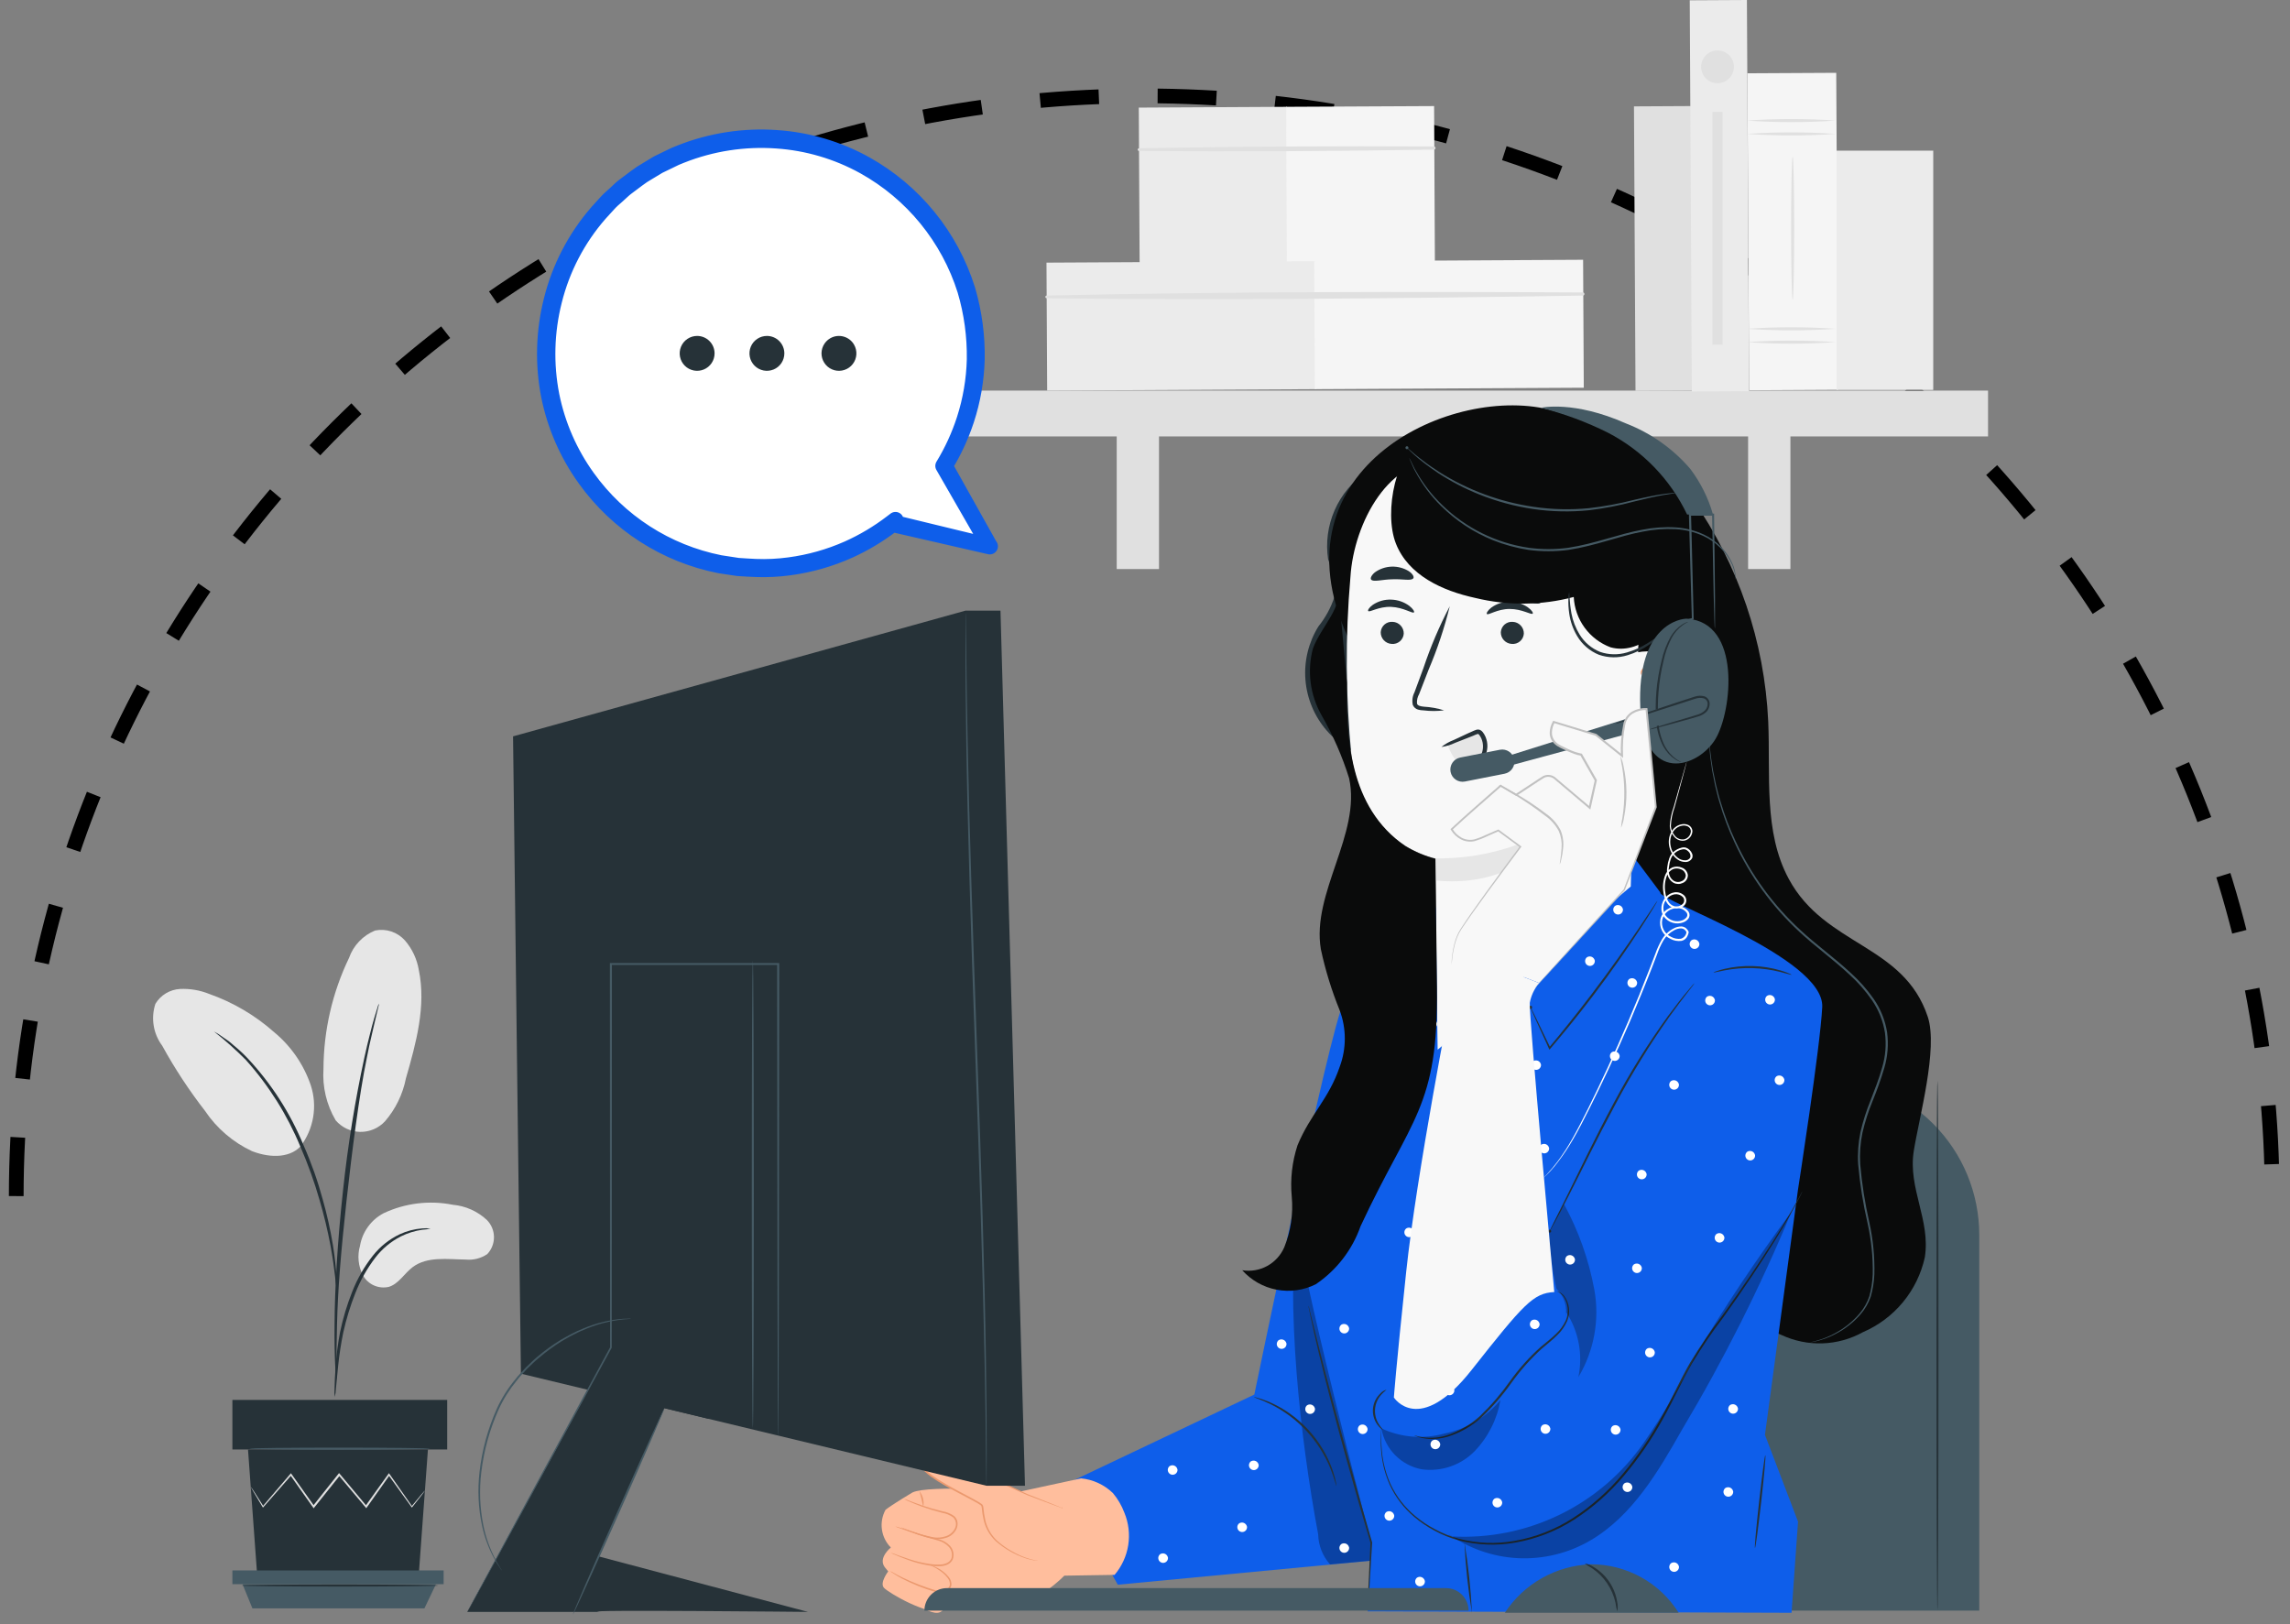<svg width="141" height="100" viewBox="0 0 141 100" fill="none" xmlns="http://www.w3.org/2000/svg">
<rect x="0" y="0" width="141" height="100" fill="#808080" stroke="none"/>
<path d="M1 73.649C1 36.235 32.094 5.904 70.449 5.904C108.804 5.904 139.898 36.234 139.898 73.649" stroke="black" stroke-width="0.906" stroke-miterlimit="10" stroke-dasharray="3.62 3.62"/>
<path d="M104.127 6.531L100.607 6.55L100.701 24.063L104.221 24.044L104.127 6.531Z" fill="#E0E0E0"/>
<path d="M79.231 6.577L70.117 6.626L70.169 16.295L79.283 16.246L79.231 6.577Z" fill="#EBEBEB"/>
<path d="M88.301 6.532L79.188 6.577L79.236 16.246L88.35 16.2L88.301 6.532Z" fill="#F5F5F5"/>
<path d="M70.132 9.295C76.189 9.345 82.261 9.31 88.317 9.211C88.338 9.205 88.356 9.192 88.369 9.175C88.382 9.158 88.389 9.137 88.389 9.115C88.389 9.093 88.382 9.072 88.369 9.055C88.356 9.038 88.338 9.025 88.317 9.019C82.26 8.986 76.188 9.019 70.132 9.13C70.11 9.13 70.089 9.139 70.073 9.154C70.058 9.17 70.049 9.191 70.049 9.213C70.049 9.235 70.058 9.256 70.073 9.272C70.089 9.287 70.11 9.295 70.132 9.295Z" fill="#E0E0E0"/>
<path d="M80.992 16.083L64.434 16.172L64.476 24.051L81.035 23.962L80.992 16.083Z" fill="#EBEBEB"/>
<path d="M97.475 15.995L80.916 16.084L80.958 23.963L97.517 23.874L97.475 15.995Z" fill="#F5F5F5"/>
<path d="M64.446 18.363C75.446 18.487 86.485 18.376 97.485 18.2C97.506 18.194 97.524 18.181 97.537 18.164C97.55 18.147 97.557 18.126 97.557 18.104C97.557 18.082 97.55 18.061 97.537 18.044C97.524 18.027 97.506 18.014 97.485 18.008C86.485 17.95 75.445 17.956 64.446 18.2C64.424 18.2 64.403 18.209 64.388 18.224C64.372 18.24 64.363 18.261 64.363 18.283C64.363 18.305 64.372 18.326 64.388 18.342C64.403 18.357 64.424 18.366 64.446 18.366V18.363Z" fill="#E0E0E0"/>
<path d="M122.408 24.051H58.254V26.873H122.408V24.051Z" fill="#E0E0E0"/>
<path d="M71.362 25.408H68.758V35.039H71.362V25.408Z" fill="#E0E0E0"/>
<path d="M110.239 25.408H107.635V35.039H110.239V25.408Z" fill="#E0E0E0"/>
<path d="M107.561 0L104.041 0.019L104.17 24.105L107.69 24.086L107.561 0Z" fill="#EBEBEB"/>
<path d="M113.061 4.484L107.592 4.513L107.697 24.032L113.166 24.002L113.061 4.484Z" fill="#F5F5F5"/>
<path d="M113.028 8.245C111.207 8.372 109.379 8.372 107.559 8.245C109.379 8.119 111.207 8.119 113.028 8.245Z" fill="#E0E0E0"/>
<path d="M113.028 7.425C111.207 7.552 109.379 7.552 107.559 7.425C109.379 7.299 111.207 7.299 113.028 7.425Z" fill="#E0E0E0"/>
<path d="M113.028 21.067C111.207 21.193 109.379 21.193 107.559 21.067C109.379 20.941 111.207 20.941 113.028 21.067Z" fill="#E0E0E0"/>
<path d="M113.028 20.247C111.207 20.373 109.379 20.373 107.559 20.247C109.379 20.121 111.207 20.121 113.028 20.247Z" fill="#E0E0E0"/>
<path d="M110.378 18.454C110.326 18.454 110.283 16.485 110.283 14.054C110.283 11.623 110.325 9.654 110.378 9.654C110.431 9.654 110.473 11.622 110.473 14.054C110.473 16.486 110.428 18.454 110.378 18.454Z" fill="#E0E0E0"/>
<path d="M119.034 9.277H113.082V24.01H119.034V9.277Z" fill="#EBEBEB"/>
<path d="M106.762 4.115C106.762 4.315 106.703 4.51 106.592 4.677C106.481 4.843 106.323 4.973 106.138 5.049C105.953 5.126 105.75 5.146 105.554 5.107C105.358 5.068 105.178 4.971 105.036 4.83C104.895 4.689 104.799 4.508 104.76 4.312C104.721 4.116 104.741 3.913 104.817 3.728C104.894 3.543 105.023 3.385 105.19 3.274C105.356 3.163 105.551 3.104 105.751 3.104C106.019 3.104 106.277 3.211 106.466 3.4C106.656 3.59 106.762 3.847 106.762 4.115Z" fill="#E0E0E0"/>
<path d="M106.062 6.894H105.438V21.222H106.062V6.894Z" fill="#E0E0E0"/>
<path d="M23.627 74.7C24.953 74.078 26.443 73.897 27.88 74.183C28.665 74.253 29.404 74.583 29.98 75.121C30.255 75.4 30.411 75.775 30.415 76.167C30.419 76.558 30.271 76.936 30.002 77.221C29.613 77.484 29.145 77.603 28.678 77.557C27.554 77.544 26.307 77.346 25.408 78.023C24.896 78.407 24.555 79.05 23.942 79.238C23.635 79.309 23.314 79.278 23.026 79.15C22.738 79.023 22.5 78.804 22.348 78.529C22.056 77.966 21.991 77.312 22.168 76.703C22.24 76.279 22.41 75.878 22.663 75.531C22.916 75.183 23.246 74.899 23.627 74.7Z" fill="#E6E6E6"/>
<path d="M20.664 68.98C20.85 69.199 21.081 69.376 21.34 69.499C21.6 69.622 21.882 69.689 22.17 69.695C22.457 69.701 22.742 69.646 23.007 69.534C23.271 69.422 23.509 69.255 23.705 69.044C24.356 68.29 24.8 67.379 24.993 66.402C25.619 64.227 26.251 61.941 25.786 59.723C25.673 59.051 25.378 58.422 24.933 57.907C24.707 57.653 24.418 57.463 24.096 57.356C23.773 57.248 23.428 57.228 23.096 57.296C22.724 57.447 22.389 57.676 22.112 57.967C21.835 58.257 21.624 58.603 21.491 58.982C20.465 61.114 19.927 63.448 19.917 65.814C19.843 66.919 20.103 68.022 20.664 68.977" fill="#E6E6E6"/>
<path d="M18.493 70.601C18.899 70.07 19.17 69.448 19.281 68.789C19.393 68.129 19.342 67.453 19.133 66.818C18.699 65.549 17.925 64.425 16.894 63.568C15.723 62.526 14.36 61.722 12.882 61.201C12.311 60.971 11.697 60.866 11.082 60.895C10.774 60.913 10.475 61.006 10.211 61.165C9.947 61.325 9.726 61.547 9.568 61.811C9.426 62.243 9.39 62.703 9.463 63.152C9.536 63.601 9.716 64.025 9.988 64.39C10.759 65.794 11.641 67.136 12.623 68.402C13.346 69.478 14.348 70.336 15.523 70.885C16.723 71.345 17.977 71.291 18.615 70.456" fill="#E6E6E6"/>
<path d="M20.612 86.019C20.654 85.851 20.678 85.68 20.684 85.507C20.72 85.133 20.766 84.665 20.82 84.107C20.89 83.417 20.995 82.731 21.135 82.052C21.317 81.225 21.566 80.414 21.878 79.626C22.185 78.84 22.602 78.101 23.116 77.432C23.535 76.888 24.07 76.444 24.682 76.132C25.096 75.926 25.541 75.787 26 75.721C26.172 75.714 26.344 75.689 26.512 75.647C26.339 75.625 26.165 75.623 25.992 75.639C25.516 75.675 25.05 75.796 24.617 75.997C23.972 76.301 23.407 76.751 22.965 77.31C22.428 77.989 21.996 78.743 21.682 79.549C21.364 80.348 21.116 81.172 20.941 82.014C20.808 82.701 20.717 83.396 20.668 84.094C20.623 84.689 20.604 85.171 20.598 85.501C20.584 85.674 20.588 85.847 20.612 86.019Z" fill="#263238"/>
<path d="M20.707 84.942C20.721 84.864 20.726 84.784 20.72 84.704C20.72 84.525 20.72 84.304 20.72 84.023C20.72 83.432 20.72 82.577 20.751 81.523C20.803 79.412 20.985 77.137 21.336 73.932C21.669 70.918 22.115 67.41 22.587 65.132C22.687 64.613 22.787 64.147 22.887 63.738C22.987 63.329 23.057 62.975 23.131 62.69L23.29 62.028C23.314 61.952 23.328 61.873 23.332 61.793C23.296 61.864 23.268 61.939 23.249 62.016L23.049 62.668C22.961 62.951 22.871 63.302 22.769 63.71C22.667 64.118 22.55 64.583 22.439 65.101C21.856 67.798 21.417 70.524 21.124 73.268C20.772 76.48 20.612 79.405 20.599 81.52C20.586 82.579 20.609 83.439 20.636 84.028C20.653 84.304 20.667 84.528 20.678 84.709C20.678 84.79 20.687 84.87 20.705 84.948L20.707 84.942Z" fill="#263238"/>
<path d="M20.721 79.301C20.738 79.064 20.736 78.826 20.716 78.59C20.69 78.133 20.627 77.472 20.498 76.663C20.342 75.716 20.133 74.778 19.871 73.855C19.564 72.719 19.172 71.608 18.696 70.532C17.881 68.548 16.712 66.728 15.247 65.162C14.993 64.894 14.722 64.642 14.436 64.408C14.311 64.302 14.201 64.198 14.089 64.114L13.774 63.897C13.584 63.753 13.384 63.625 13.174 63.513C13.864 64.056 14.519 64.641 15.137 65.265C16.554 66.844 17.691 68.654 18.5 70.616C18.966 71.686 19.361 72.786 19.681 73.909C19.949 74.824 20.172 75.752 20.348 76.689C20.494 77.489 20.58 78.144 20.631 78.597C20.643 78.834 20.673 79.069 20.721 79.301Z" fill="#263238"/>
<path d="M15.27 89.251L15.835 96.991H25.782L26.349 89.251H15.27Z" fill="#263238"/>
<path d="M27.535 86.199H14.309V89.251H27.535V86.199Z" fill="#263238"/>
<path d="M14.309 96.699V97.545H27.316V96.699H14.309Z" fill="#455A64"/>
<path d="M15.541 99.033L14.932 97.544H26.844L26.133 99.033H15.541Z" fill="#455A64"/>
<path d="M26.162 91.782C26.15 91.808 26.135 91.832 26.116 91.853L25.967 92.053L25.387 92.794L25.361 92.827L25.336 92.792L23.915 90.821H23.997L22.597 92.804L22.553 92.868L22.504 92.809L20.841 90.831H20.941L20.85 90.946L19.363 92.809L19.313 92.873L19.268 92.809L17.868 90.826H17.949L16.222 92.794L16.191 92.829L16.167 92.79L15.626 91.882L15.487 91.64C15.47 91.613 15.456 91.584 15.445 91.554C15.468 91.577 15.487 91.603 15.503 91.631L15.657 91.864L16.224 92.756H16.17L17.87 90.765L17.913 90.714L17.952 90.768L19.355 92.744H19.255L20.738 90.878L20.829 90.763L20.876 90.703L20.925 90.761L22.583 92.744H22.49L23.906 90.769L23.948 90.711L23.988 90.769L25.381 92.76H25.335L25.935 92.037L26.096 91.85C26.115 91.824 26.137 91.801 26.162 91.782Z" fill="#E0E0E0"/>
<path d="M26.485 89.201C26.485 89.235 23.991 89.265 20.921 89.265C17.851 89.265 15.355 89.238 15.355 89.201C15.355 89.164 17.851 89.137 20.921 89.137C23.991 89.137 26.485 89.167 26.485 89.201Z" fill="#455A64"/>
<path d="M26.985 97.628C26.985 97.662 24.276 97.692 20.935 97.692C17.594 97.692 14.885 97.664 14.885 97.628C14.885 97.592 17.594 97.564 20.935 97.564C24.276 97.564 26.985 97.594 26.985 97.628Z" fill="#263238"/>
<path d="M100.951 66.366H112.193C114.759 66.367 117.22 67.386 119.034 69.201C120.848 71.015 121.867 73.476 121.867 76.042V99.174H91.275V76.042C91.275 73.476 92.295 71.015 94.109 69.2C95.924 67.385 98.385 66.366 100.951 66.366Z" fill="#455A64"/>
<path d="M119.294 66.533C119.33 66.533 119.358 73.833 119.358 82.846C119.358 91.859 119.329 99.159 119.294 99.159C119.259 99.159 119.23 91.859 119.23 82.846C119.23 73.833 119.259 66.533 119.294 66.533Z" fill="#263238"/>
<path d="M104.223 30.75C107.036 34.777 108.649 39.519 108.873 44.426C109.017 47.713 108.573 51.217 110.135 54.113C112.374 58.271 117.216 58.128 118.698 62.613C119.343 64.562 118.154 68.851 117.834 70.879C117.47 73.179 118.879 75.12 118.515 77.424C118.29 78.439 117.827 79.387 117.163 80.188C116.5 80.988 115.655 81.62 114.7 82.03C113.937 82.452 113.086 82.687 112.215 82.717C111.345 82.746 110.479 82.57 109.69 82.201C106.341 80.814 103.553 79.35 101.166 76.621C97.816 72.79 96.803 67.485 96.231 62.428C94.969 51.261 95.225 39.975 96.99 28.877" fill="#0A0B0B"/>
<path d="M111.388 82.667C111.388 82.667 111.424 82.655 111.496 82.64C111.568 82.625 111.675 82.606 111.813 82.565C112.216 82.457 112.604 82.302 112.97 82.103C113.554 81.796 114.073 81.38 114.499 80.877C114.765 80.565 114.968 80.205 115.099 79.817C115.222 79.374 115.292 78.918 115.308 78.459C115.327 77.4 115.219 76.343 114.988 75.31C114.712 74.12 114.519 72.913 114.412 71.696C114.37 71.032 114.417 70.365 114.552 69.713C114.708 69.04 114.918 68.38 115.18 67.741C115.431 67.087 115.696 66.426 115.888 65.733C116.096 65.036 116.154 64.304 116.059 63.583C115.945 62.865 115.672 62.181 115.259 61.583C114.854 61.002 114.385 60.469 113.859 59.995C112.835 59.042 111.733 58.255 110.788 57.372C109.103 55.814 107.744 53.937 106.788 51.851C106.417 51.054 106.109 50.23 105.867 49.386C105.749 49.017 105.681 48.662 105.596 48.341L105.422 47.451C105.343 46.911 105.286 46.491 105.27 46.205C105.259 46.067 105.251 45.959 105.245 45.88C105.239 45.801 105.245 45.769 105.245 45.769C105.245 45.769 105.253 45.806 105.262 45.879L105.3 46.203C105.324 46.489 105.389 46.903 105.475 47.443L105.66 48.328C105.748 48.648 105.819 49 105.94 49.366C106.188 50.205 106.499 51.023 106.872 51.814C107.834 53.882 109.193 55.741 110.872 57.285C111.811 58.16 112.919 58.948 113.948 59.904C114.482 60.384 114.959 60.924 115.37 61.513C115.794 62.126 116.075 62.827 116.193 63.563C116.29 64.3 116.231 65.05 116.018 65.763C115.815 66.448 115.576 67.122 115.304 67.783C115.044 68.416 114.834 69.069 114.678 69.735C114.544 70.376 114.497 71.032 114.537 71.685C114.642 72.897 114.831 74.1 115.102 75.285C115.331 76.327 115.433 77.392 115.408 78.459C115.389 78.926 115.315 79.389 115.186 79.838C115.05 80.234 114.84 80.601 114.566 80.918C114.13 81.424 113.6 81.84 113.005 82.142C112.634 82.339 112.239 82.487 111.831 82.585C111.689 82.621 111.545 82.646 111.399 82.66L111.388 82.667Z" fill="#455A64"/>
<path d="M65.371 91.499L77.231 85.869C77.231 85.869 81.85 63.441 82.724 61.757C83.598 60.073 87.249 58.617 87.249 58.617L86.637 88.987L85.554 95.992L68.827 97.577L65.371 91.499Z" fill="#0E5EEA"/>
<path d="M55.249 96.814C55.185 96.814 54.849 97.014 55.13 97.539C55.411 98.064 57.414 99.782 58.009 99.182C58.604 98.582 57.697 97.85 57.697 97.85L55.249 96.814Z" fill="#FFBE9D"/>
<path d="M57.779 97.873C58.914 98.007 60.037 98.228 61.138 98.534C61.651 98.701 62.195 98.748 62.729 98.672C63.263 98.595 63.772 98.397 64.218 98.093C64.69 97.779 65.131 97.42 65.534 97.021L68.628 96.972C69.071 96.45 69.362 95.816 69.468 95.14C69.574 94.463 69.491 93.77 69.228 93.138C69.062 92.698 68.822 92.29 68.519 91.93C67.988 91.419 67.301 91.102 66.569 91.03L62.893 91.824C62.893 91.824 57.2 91.417 56.186 91.896C56.186 91.896 54.914 92.651 54.523 92.967C54.321 93.338 54.243 93.764 54.302 94.182C54.361 94.6 54.553 94.987 54.85 95.288C54.85 95.288 54.043 95.928 54.48 96.503L54.689 96.759C54.689 96.759 54.147 97.459 54.425 97.767C54.703 98.075 57.14 99.501 58.012 99.16C58.884 98.819 58.162 98.012 57.778 97.86" fill="#FFBE9D"/>
<path d="M55.459 94.043C55.561 94.072 55.661 94.107 55.759 94.15C55.951 94.223 56.23 94.327 56.579 94.438C56.754 94.494 56.946 94.551 57.155 94.606C57.364 94.661 57.589 94.706 57.825 94.784C58.08 94.853 58.311 94.992 58.493 95.184C58.592 95.291 58.661 95.424 58.692 95.566C58.723 95.709 58.716 95.858 58.671 95.997C58.612 96.137 58.506 96.251 58.371 96.32C58.246 96.382 58.11 96.42 57.971 96.433C57.712 96.449 57.453 96.436 57.198 96.392C56.769 96.323 56.349 96.213 55.941 96.064C55.593 95.941 55.318 95.825 55.129 95.744C55.029 95.707 54.932 95.661 54.84 95.607C54.942 95.633 55.042 95.666 55.14 95.707C55.332 95.777 55.612 95.882 55.961 95.996C56.367 96.133 56.784 96.233 57.208 96.296C57.455 96.336 57.707 96.347 57.957 96.331C58.085 96.321 58.209 96.287 58.325 96.231C58.44 96.173 58.531 96.076 58.581 95.958C58.619 95.836 58.623 95.706 58.595 95.581C58.567 95.456 58.507 95.341 58.42 95.247C58.251 95.067 58.036 94.936 57.799 94.869C57.572 94.792 57.345 94.744 57.136 94.684C56.927 94.624 56.736 94.564 56.56 94.504C56.211 94.383 55.935 94.269 55.747 94.184C55.647 94.145 55.55 94.097 55.459 94.04V94.043Z" fill="#EB996E"/>
<path d="M55.676 92.292C55.779 92.321 55.879 92.358 55.976 92.401C56.168 92.475 56.444 92.581 56.79 92.701C57.136 92.821 57.554 92.942 58.023 93.055C58.282 93.095 58.528 93.195 58.742 93.346C58.855 93.441 58.93 93.573 58.953 93.718C58.974 93.865 58.951 94.015 58.889 94.15C58.826 94.279 58.737 94.394 58.628 94.487C58.519 94.58 58.392 94.65 58.254 94.691C58.005 94.772 57.74 94.794 57.481 94.755C57.057 94.671 56.641 94.551 56.238 94.395L55.419 94.108C55.316 94.077 55.216 94.038 55.119 93.99C55.224 94.008 55.327 94.036 55.427 94.071L56.259 94.327C56.661 94.471 57.073 94.583 57.492 94.662C57.737 94.697 57.986 94.675 58.221 94.598C58.345 94.561 58.461 94.498 58.56 94.414C58.659 94.331 58.74 94.227 58.797 94.111C58.855 93.999 58.875 93.871 58.853 93.746C58.831 93.621 58.769 93.508 58.676 93.422C58.474 93.281 58.243 93.187 58 93.147C57.582 93.042 57.17 92.916 56.765 92.77C56.419 92.642 56.146 92.529 55.958 92.444C55.858 92.404 55.763 92.356 55.672 92.298L55.676 92.292Z" fill="#EB996E"/>
<path d="M56.847 92.791C56.781 92.465 56.703 92.141 56.613 91.819C56.719 91.955 56.795 92.112 56.835 92.28C56.875 92.447 56.879 92.622 56.846 92.791H56.847Z" fill="#EB996E"/>
<path d="M65.403 92.864L63.241 92.032C63.241 92.032 57.241 89.232 57.141 89.382C57.041 89.532 56.714 89.517 56.785 90.249C56.856 90.981 60.355 92.457 60.466 92.711C60.471 93.185 60.582 93.652 60.793 94.077C61.003 94.502 61.307 94.874 61.681 95.165C62.322 95.677 63.092 96.002 63.905 96.103" fill="#FFBE9D"/>
<path d="M63.907 96.1C63.89 96.103 63.873 96.103 63.856 96.1C63.806 96.098 63.756 96.093 63.706 96.085C63.515 96.056 63.327 96.011 63.144 95.95C62.47 95.722 61.847 95.364 61.311 94.895C60.95 94.553 60.694 94.115 60.574 93.632C60.513 93.366 60.47 93.097 60.446 92.825C60.442 92.793 60.435 92.762 60.425 92.732C60.411 92.709 60.392 92.689 60.369 92.674C60.313 92.633 60.255 92.595 60.194 92.56C60.071 92.488 59.943 92.419 59.81 92.349C59.289 92.072 58.735 91.791 58.176 91.47C57.89 91.309 57.612 91.133 57.344 90.944C57.205 90.846 57.074 90.737 56.952 90.618C56.889 90.555 56.833 90.485 56.787 90.409C56.763 90.367 56.747 90.321 56.737 90.274C56.73 90.23 56.726 90.186 56.724 90.141C56.705 89.961 56.737 89.78 56.817 89.618C56.866 89.541 56.932 89.475 57.009 89.426C57.04 89.406 57.068 89.382 57.092 89.354C57.098 89.347 57.105 89.34 57.113 89.334C57.126 89.327 57.141 89.324 57.155 89.326C57.169 89.325 57.183 89.325 57.197 89.326C57.22 89.326 57.242 89.336 57.261 89.341C57.586 89.441 57.884 89.572 58.183 89.695C58.776 89.945 59.343 90.195 59.883 90.44C60.961 90.926 61.926 91.374 62.736 91.753C62.936 91.846 63.13 91.945 63.312 92.02L63.841 92.228L64.687 92.563L65.221 92.779L65.359 92.838C65.36 92.832 65.364 92.826 65.369 92.822C65.374 92.818 65.381 92.817 65.387 92.817C65.394 92.818 65.4 92.821 65.404 92.826C65.408 92.83 65.411 92.837 65.411 92.843C65.411 92.85 65.408 92.856 65.404 92.861C65.4 92.865 65.394 92.868 65.387 92.869C65.381 92.87 65.374 92.868 65.369 92.864C65.364 92.86 65.36 92.854 65.359 92.848L65.218 92.799L64.677 92.599L63.824 92.279L63.292 92.079C63.104 92.002 62.914 91.908 62.71 91.817L59.849 90.524C59.309 90.284 58.742 90.033 58.149 89.785C57.849 89.664 57.549 89.529 57.239 89.437C57.22 89.431 57.201 89.427 57.183 89.424H57.163C57.163 89.424 57.163 89.432 57.163 89.416C57.163 89.4 57.163 89.4 57.163 89.391C57.162 89.388 57.159 89.386 57.156 89.384C57.224 89.43 57.173 89.399 57.187 89.41L57.181 89.418C57.153 89.454 57.119 89.485 57.081 89.511C57.016 89.552 56.96 89.607 56.918 89.672C56.849 89.817 56.821 89.978 56.839 90.138C56.836 90.216 56.853 90.292 56.889 90.361C56.931 90.429 56.981 90.492 57.038 90.548C57.156 90.663 57.282 90.768 57.416 90.863C57.683 91.055 57.962 91.224 58.24 91.384C58.796 91.704 59.348 91.984 59.869 92.267C59.997 92.337 60.125 92.408 60.253 92.482C60.316 92.519 60.378 92.559 60.437 92.602C60.474 92.627 60.503 92.662 60.522 92.702C60.535 92.738 60.544 92.776 60.548 92.814C60.57 93.083 60.611 93.35 60.669 93.614C60.781 94.083 61.023 94.511 61.369 94.847C61.665 95.116 61.991 95.348 62.342 95.539C62.605 95.689 62.88 95.815 63.165 95.916C63.345 95.98 63.53 96.031 63.717 96.068C63.781 96.081 63.831 96.087 63.864 96.092C63.883 96.093 63.901 96.097 63.919 96.102L63.907 96.1Z" fill="#EB996E"/>
<path d="M57.283 96.383C57.362 96.392 57.44 96.413 57.513 96.447C57.716 96.528 57.907 96.638 58.079 96.774C58.199 96.868 58.309 96.975 58.406 97.094C58.467 97.162 58.514 97.242 58.544 97.329C58.574 97.415 58.587 97.507 58.581 97.599C58.561 97.701 58.513 97.796 58.442 97.872C58.371 97.948 58.281 98.003 58.181 98.031C57.974 98.087 57.755 98.08 57.552 98.011C56.864 97.807 56.198 97.539 55.561 97.211C55.368 97.11 55.181 97 55.001 96.88C54.931 96.84 54.866 96.792 54.809 96.736C54.882 96.766 54.953 96.802 55.02 96.846C55.153 96.921 55.347 97.027 55.592 97.146C56.232 97.453 56.895 97.709 57.575 97.914C57.758 97.977 57.957 97.986 58.146 97.938C58.229 97.916 58.305 97.872 58.365 97.81C58.425 97.748 58.466 97.67 58.485 97.586C58.495 97.425 58.442 97.266 58.336 97.145C58.245 97.03 58.142 96.925 58.03 96.832C57.801 96.651 57.55 96.5 57.283 96.383Z" fill="#EB996E"/>
<g opacity="0.3">
<path d="M85.47 95.998C83.527 89.446 81.814 81.007 79.87 74.455C79.159 80.504 80.048 88.489 81.162 94.478C81.178 95.163 81.438 95.819 81.896 96.329L85.467 95.998" fill="black"/>
</g>
<path d="M82.287 91.498C82.261 91.504 82.179 91.071 81.915 90.416C81.213 88.701 79.912 87.299 78.253 86.471C77.62 86.16 77.194 86.046 77.201 86.023C77.304 86.036 77.404 86.059 77.501 86.094C77.619 86.124 77.734 86.163 77.846 86.208C77.999 86.261 78.148 86.322 78.294 86.391C78.675 86.565 79.038 86.774 79.381 87.014C80.225 87.605 80.933 88.368 81.459 89.253C81.673 89.613 81.854 89.992 81.999 90.384C82.057 90.534 82.107 90.686 82.149 90.841C82.186 90.956 82.216 91.074 82.237 91.193C82.265 91.293 82.282 91.395 82.287 91.498Z" fill="#263238"/>
<path d="M85.992 58.309C85.992 58.309 79.779 72.187 79.779 74.735C79.779 77.283 84.434 94.986 84.434 94.986C84.39 95.686 84.209 99.217 84.209 99.217L110.309 99.306L110.709 93.696L108.672 88.35L110.708 73.238C110.708 73.238 112.078 64.464 112.199 62.01C112.351 58.939 101.951 55.381 102.234 54.955L100.434 52.555L90.144 60.91L88.111 55.038L85.673 57.339L85.992 58.309Z" fill="#0E5EEA"/>
<path d="M110.978 73.358C110.966 73.392 110.952 73.426 110.935 73.458L110.798 73.739C110.675 73.985 110.486 74.345 110.229 74.8C109.717 75.712 108.923 77 107.884 78.554C107.364 79.331 106.784 80.172 106.143 81.067C105.435 81.994 104.779 82.959 104.178 83.958C103.564 85.026 103.036 86.212 102.378 87.39C101.706 88.609 100.918 89.761 100.024 90.828C99.129 91.9 98.077 92.83 96.903 93.586C95.803 94.288 94.576 94.764 93.29 94.986C92.127 95.192 90.933 95.141 89.79 94.838C89.275 94.698 88.778 94.496 88.311 94.238C87.875 94.008 87.467 93.731 87.091 93.413C86.439 92.869 85.917 92.185 85.564 91.413C85.307 90.828 85.138 90.208 85.064 89.573C85.02 89.174 85.006 88.773 85.022 88.373L85.04 88.06C85.04 88.024 85.043 87.989 85.049 87.954C85.052 87.99 85.052 88.025 85.049 88.061C85.049 88.137 85.049 88.241 85.044 88.374C85.039 88.775 85.061 89.176 85.109 89.574C85.19 90.201 85.363 90.813 85.621 91.39C85.976 92.148 86.496 92.818 87.141 93.351C87.514 93.663 87.919 93.934 88.35 94.159C88.811 94.412 89.302 94.608 89.811 94.744C90.939 95.038 92.117 95.084 93.264 94.878C94.533 94.656 95.745 94.183 96.829 93.489C97.992 92.739 99.034 91.816 99.919 90.754C100.808 89.694 101.592 88.55 102.262 87.339C102.916 86.169 103.446 84.982 104.062 83.91C104.668 82.907 105.33 81.939 106.045 81.01C106.685 80.119 107.272 79.283 107.797 78.51C108.845 76.965 109.652 75.685 110.174 74.782C110.438 74.334 110.633 73.976 110.763 73.734L110.911 73.459C110.928 73.426 110.947 73.395 110.97 73.366L110.978 73.358Z" fill="#263238"/>
<path d="M85.36 85.574C85.371 85.593 85.228 85.674 85.06 85.862C84.835 86.105 84.697 86.415 84.666 86.744C84.636 87.073 84.715 87.403 84.892 87.683C85.024 87.901 85.148 88.003 85.136 88.022C85.124 88.041 84.978 87.952 84.816 87.734C84.604 87.445 84.504 87.089 84.537 86.733C84.57 86.376 84.733 86.044 84.995 85.799C85.092 85.689 85.219 85.611 85.36 85.574Z" fill="#263238"/>
<path d="M87.064 88.378C87.114 88.383 87.162 88.395 87.21 88.411C87.257 88.423 87.309 88.442 87.382 88.458L87.621 88.502C88.135 88.571 88.657 88.522 89.15 88.36C89.877 88.113 90.546 87.719 91.115 87.204C91.796 86.551 92.413 85.835 92.959 85.065C93.512 84.289 94.149 83.577 94.859 82.942C95.195 82.66 95.525 82.41 95.799 82.142C96.059 81.902 96.269 81.613 96.416 81.291C96.515 81.055 96.553 80.798 96.528 80.543C96.503 80.289 96.416 80.044 96.273 79.832C96.155 79.685 96.001 79.57 95.826 79.498C95.875 79.506 95.924 79.52 95.969 79.54C96.102 79.6 96.219 79.689 96.311 79.801C96.469 80.018 96.569 80.272 96.602 80.538C96.635 80.805 96.6 81.075 96.499 81.324C96.353 81.663 96.14 81.97 95.871 82.224C95.594 82.502 95.263 82.758 94.933 83.04C94.235 83.675 93.607 84.383 93.059 85.151C92.509 85.927 91.884 86.647 91.192 87.301C90.608 87.821 89.92 88.213 89.174 88.452C88.669 88.609 88.133 88.643 87.612 88.552L87.371 88.496C87.302 88.476 87.243 88.453 87.2 88.436C87.153 88.422 87.108 88.403 87.066 88.379L87.064 88.378Z" fill="#263238"/>
<path d="M104.335 60.533C104.307 60.586 104.273 60.635 104.235 60.682L103.918 61.093C103.637 61.445 103.248 61.969 102.775 62.621C101.564 64.335 100.462 66.124 99.475 67.977C98.31 70.143 97.345 72.152 96.607 73.586C96.24 74.304 95.939 74.886 95.721 75.278L95.47 75.733C95.489 75.746 95.502 75.766 95.506 75.789C95.511 75.812 95.507 75.835 95.495 75.855C95.483 75.874 95.463 75.888 95.441 75.895C95.419 75.901 95.395 75.898 95.375 75.888C95.355 75.877 95.339 75.859 95.331 75.837C95.324 75.816 95.325 75.792 95.334 75.771C95.343 75.749 95.36 75.733 95.381 75.723C95.402 75.714 95.426 75.713 95.447 75.721L95.677 75.255L96.527 73.545C97.243 72.101 98.196 70.085 99.363 67.916C100.35 66.058 101.465 64.271 102.699 62.568C103.182 61.921 103.582 61.404 103.876 61.062L104.211 60.662C104.249 60.615 104.29 60.572 104.335 60.533Z" fill="#263238"/>
<g opacity="0.3">
<path d="M85.054 87.952C86.265 88.517 87.639 88.63 88.927 88.272C90.284 88.001 91.505 87.27 92.386 86.203C92.183 87.391 91.627 88.492 90.792 89.361C90.371 89.789 89.855 90.113 89.286 90.305C88.717 90.497 88.111 90.553 87.517 90.468C86.9 90.347 86.334 90.041 85.895 89.592C85.455 89.143 85.162 88.571 85.054 87.952Z" fill="black"/>
</g>
<g opacity="0.3">
<path d="M96.447 80.818C97.208 81.997 97.472 83.428 97.181 84.801C98.151 83.184 98.501 81.27 98.167 79.414C97.828 77.575 97.2 75.801 96.307 74.158C95.965 74.716 95.654 75.292 95.377 75.885C95.422 77.054 95.576 78.216 95.837 79.357C96.067 79.579 96.239 79.854 96.337 80.158C96.435 80.463 96.457 80.787 96.399 81.101" fill="#0A0B0B"/>
</g>
<g opacity="0.3">
<path d="M89.137 94.418C90.401 95.336 91.906 95.866 93.466 95.943C95.027 96.019 96.576 95.64 97.925 94.85C100.513 93.335 102.106 90.607 103.585 87.999C106.144 83.708 108.389 79.237 110.302 74.621C108.164 77.503 106.172 80.491 104.335 83.573C103.414 85.398 102.369 87.157 101.208 88.839C99.892 90.731 98.113 92.254 96.041 93.263C93.969 94.272 91.674 94.734 89.373 94.604" fill="black"/>
</g>
<path d="M84.21 99.216C84.206 99.191 84.206 99.165 84.21 99.139C84.21 99.079 84.21 99.005 84.21 98.914C84.218 98.704 84.228 98.414 84.24 98.057C84.275 97.305 84.323 96.251 84.382 94.983V95C83.938 93.518 83.418 91.72 82.882 89.777C82.168 87.202 81.569 84.859 81.163 83.155C80.963 82.304 80.805 81.613 80.707 81.133L80.594 80.581C80.578 80.518 80.567 80.454 80.562 80.389C80.587 80.451 80.606 80.516 80.618 80.581L80.754 81.128L81.254 83.14C81.681 84.84 82.296 87.175 83.007 89.749C83.544 91.691 84.055 93.491 84.486 94.977V94.994C84.409 96.261 84.344 97.315 84.299 98.065C84.275 98.424 84.254 98.71 84.24 98.92C84.231 99.01 84.225 99.084 84.219 99.145C84.22 99.169 84.217 99.193 84.212 99.217L84.21 99.216Z" fill="#263238"/>
<path d="M110.316 60.025C110.308 60.045 110.049 59.953 109.616 59.847C108.497 59.568 107.331 59.534 106.198 59.747C105.764 59.828 105.498 59.904 105.498 59.883C105.553 59.847 105.613 59.821 105.676 59.805C105.842 59.746 106.012 59.697 106.184 59.658C107.327 59.391 108.519 59.426 109.645 59.758C109.815 59.807 109.982 59.866 110.145 59.935C110.206 59.956 110.264 59.986 110.316 60.025Z" fill="#263238"/>
<path d="M102.05 55.469C102.034 55.514 102.013 55.557 101.986 55.597L101.776 55.951C101.59 56.257 101.315 56.696 100.967 57.23C100.267 58.302 99.267 59.761 98.084 61.315C97.132 62.568 96.21 63.691 95.455 64.572L95.402 64.636L95.368 64.563L94.497 62.652L94.264 62.121C94.24 62.128 94.214 62.126 94.192 62.114C94.169 62.103 94.152 62.083 94.143 62.06C94.134 62.036 94.135 62.01 94.144 61.987C94.154 61.964 94.172 61.945 94.195 61.934C94.217 61.924 94.243 61.922 94.267 61.93C94.291 61.937 94.311 61.954 94.324 61.976C94.336 61.998 94.34 62.024 94.334 62.048C94.328 62.073 94.313 62.094 94.292 62.108L94.548 62.627L95.461 64.52L95.375 64.508C96.117 63.619 97.031 62.491 97.981 61.24C99.162 59.689 100.172 58.24 100.89 57.182L101.733 55.924L101.963 55.582C101.988 55.541 102.017 55.503 102.05 55.469Z" fill="#263238"/>
<path d="M108.057 95.321C108.022 95.321 108.135 94.035 108.313 92.456C108.491 90.877 108.658 89.601 108.697 89.605C108.736 89.609 108.619 90.891 108.441 92.47C108.263 94.049 108.093 95.325 108.057 95.321Z" fill="#263238"/>
<path d="M90.17 94.982C90.409 96.412 90.563 97.854 90.631 99.302C90.392 97.872 90.238 96.43 90.17 94.982Z" fill="#263238"/>
<path d="M103.37 66.756C103.359 66.707 103.335 66.661 103.302 66.623C103.269 66.584 103.228 66.554 103.181 66.535C103.134 66.516 103.083 66.509 103.032 66.514C102.982 66.519 102.934 66.536 102.891 66.564L102.874 66.577C102.836 66.612 102.808 66.656 102.792 66.706C102.776 66.755 102.773 66.807 102.783 66.858C102.794 66.909 102.817 66.956 102.851 66.995C102.885 67.034 102.928 67.063 102.977 67.081C103.026 67.098 103.078 67.102 103.129 67.093C103.18 67.084 103.228 67.062 103.268 67.029C103.308 66.996 103.339 66.954 103.357 66.906C103.376 66.857 103.382 66.805 103.374 66.754L103.37 66.756Z" fill="white"/>
<path d="M100.796 60.475C100.784 60.426 100.761 60.38 100.728 60.342C100.695 60.304 100.653 60.274 100.606 60.255C100.559 60.236 100.508 60.229 100.458 60.234C100.408 60.239 100.359 60.256 100.317 60.283L100.3 60.297C100.262 60.332 100.234 60.376 100.218 60.425C100.202 60.475 100.199 60.527 100.209 60.578C100.22 60.629 100.243 60.676 100.277 60.715C100.311 60.754 100.354 60.783 100.403 60.8C100.452 60.818 100.504 60.822 100.555 60.813C100.606 60.804 100.654 60.782 100.694 60.749C100.734 60.717 100.764 60.674 100.783 60.626C100.802 60.577 100.807 60.525 100.8 60.474L100.796 60.475Z" fill="white"/>
<path d="M94.876 65.535C94.864 65.486 94.841 65.44 94.808 65.402C94.775 65.364 94.733 65.334 94.686 65.315C94.639 65.296 94.588 65.289 94.538 65.294C94.488 65.299 94.439 65.316 94.397 65.343L94.38 65.357C94.342 65.392 94.314 65.436 94.298 65.486C94.282 65.535 94.279 65.587 94.289 65.638C94.3 65.689 94.323 65.736 94.357 65.775C94.391 65.814 94.434 65.843 94.483 65.861C94.532 65.878 94.584 65.882 94.635 65.873C94.686 65.864 94.734 65.842 94.774 65.809C94.814 65.776 94.844 65.734 94.863 65.686C94.882 65.637 94.888 65.585 94.88 65.534L94.876 65.535Z" fill="white"/>
<path d="M88.485 62.993C88.474 62.944 88.45 62.898 88.417 62.86C88.384 62.822 88.343 62.792 88.296 62.773C88.249 62.754 88.198 62.747 88.148 62.752C88.097 62.757 88.049 62.773 88.006 62.801L87.989 62.814C87.951 62.849 87.923 62.893 87.907 62.943C87.891 62.992 87.888 63.044 87.899 63.095C87.909 63.145 87.932 63.193 87.966 63.232C88 63.271 88.044 63.3 88.093 63.318C88.141 63.335 88.194 63.339 88.245 63.33C88.296 63.321 88.343 63.299 88.383 63.266C88.423 63.233 88.454 63.191 88.472 63.143C88.491 63.094 88.497 63.042 88.489 62.991L88.485 62.993Z" fill="white"/>
<path d="M87.355 60.49C87.343 60.441 87.32 60.395 87.287 60.356C87.254 60.318 87.212 60.288 87.165 60.269C87.118 60.251 87.067 60.243 87.017 60.248C86.966 60.253 86.918 60.27 86.876 60.298L86.859 60.312C86.82 60.347 86.792 60.391 86.776 60.441C86.76 60.49 86.757 60.542 86.768 60.593C86.778 60.644 86.802 60.691 86.835 60.73C86.869 60.769 86.913 60.798 86.962 60.816C87.01 60.833 87.063 60.837 87.114 60.828C87.165 60.819 87.212 60.797 87.252 60.764C87.292 60.731 87.323 60.689 87.342 60.641C87.36 60.592 87.366 60.54 87.359 60.489L87.355 60.49Z" fill="white"/>
<path d="M87.845 57.596C87.833 57.547 87.81 57.501 87.777 57.462C87.744 57.424 87.702 57.394 87.655 57.375C87.608 57.356 87.557 57.349 87.507 57.354C87.457 57.359 87.408 57.376 87.366 57.404L87.349 57.417C87.311 57.452 87.282 57.496 87.266 57.545C87.251 57.595 87.248 57.647 87.258 57.698C87.268 57.748 87.292 57.796 87.326 57.835C87.36 57.874 87.403 57.903 87.452 57.92C87.501 57.938 87.553 57.942 87.604 57.933C87.655 57.924 87.703 57.902 87.743 57.869C87.782 57.837 87.813 57.794 87.832 57.746C87.85 57.697 87.856 57.645 87.849 57.594L87.845 57.596Z" fill="white"/>
<path d="M84.304 61.576C84.292 61.527 84.269 61.481 84.236 61.443C84.203 61.404 84.161 61.374 84.114 61.355C84.067 61.337 84.016 61.329 83.966 61.334C83.916 61.339 83.867 61.356 83.825 61.384L83.808 61.397C83.77 61.432 83.741 61.476 83.725 61.526C83.71 61.575 83.707 61.627 83.717 61.678C83.727 61.728 83.751 61.776 83.785 61.815C83.819 61.854 83.862 61.883 83.911 61.901C83.96 61.918 84.012 61.922 84.063 61.913C84.114 61.904 84.162 61.882 84.201 61.849C84.241 61.816 84.272 61.774 84.291 61.726C84.309 61.677 84.315 61.625 84.308 61.574L84.304 61.576Z" fill="white"/>
<path d="M92.503 62.723C92.491 62.674 92.468 62.628 92.435 62.59C92.402 62.551 92.36 62.521 92.313 62.502C92.266 62.483 92.216 62.476 92.165 62.481C92.115 62.486 92.066 62.503 92.024 62.531L92.007 62.544C91.969 62.579 91.941 62.623 91.925 62.672C91.909 62.722 91.906 62.774 91.916 62.825C91.927 62.876 91.95 62.923 91.984 62.962C92.018 63.001 92.061 63.03 92.11 63.047C92.159 63.065 92.211 63.069 92.262 63.06C92.313 63.051 92.361 63.029 92.401 62.996C92.441 62.964 92.471 62.921 92.49 62.873C92.509 62.824 92.514 62.772 92.507 62.721L92.503 62.723Z" fill="white"/>
<path d="M85.564 67.885C85.552 67.836 85.528 67.79 85.495 67.752C85.462 67.714 85.421 67.684 85.374 67.665C85.327 67.646 85.276 67.639 85.226 67.644C85.175 67.649 85.127 67.666 85.085 67.693L85.067 67.707C85.029 67.742 85.001 67.786 84.985 67.835C84.969 67.885 84.966 67.937 84.977 67.988C84.987 68.039 85.01 68.086 85.044 68.125C85.078 68.164 85.122 68.193 85.171 68.21C85.219 68.228 85.272 68.232 85.323 68.223C85.374 68.214 85.421 68.192 85.461 68.159C85.501 68.126 85.532 68.084 85.551 68.036C85.569 67.987 85.575 67.935 85.567 67.884L85.564 67.885Z" fill="white"/>
<path d="M79.206 82.714C79.194 82.665 79.171 82.619 79.138 82.581C79.105 82.543 79.063 82.513 79.016 82.494C78.969 82.475 78.919 82.468 78.868 82.473C78.818 82.478 78.77 82.495 78.727 82.522L78.71 82.536C78.672 82.571 78.644 82.615 78.628 82.665C78.612 82.714 78.609 82.766 78.619 82.817C78.63 82.868 78.653 82.915 78.687 82.954C78.721 82.993 78.764 83.022 78.813 83.04C78.862 83.057 78.914 83.061 78.965 83.052C79.016 83.043 79.064 83.021 79.104 82.988C79.144 82.956 79.175 82.913 79.193 82.865C79.212 82.816 79.218 82.764 79.21 82.713L79.206 82.714Z" fill="white"/>
<path d="M81.476 74.159C81.464 74.11 81.441 74.064 81.408 74.025C81.375 73.987 81.333 73.957 81.286 73.938C81.239 73.919 81.188 73.912 81.138 73.917C81.087 73.922 81.039 73.939 80.997 73.967L80.98 73.98C80.942 74.015 80.913 74.059 80.897 74.109C80.881 74.158 80.879 74.21 80.889 74.261C80.899 74.311 80.923 74.359 80.957 74.398C80.99 74.437 81.034 74.466 81.083 74.484C81.132 74.501 81.184 74.505 81.235 74.496C81.286 74.487 81.334 74.465 81.373 74.432C81.413 74.4 81.444 74.357 81.463 74.309C81.481 74.26 81.487 74.208 81.48 74.157L81.476 74.159Z" fill="white"/>
<path d="M98.191 59.135C98.179 59.086 98.155 59.04 98.122 59.002C98.089 58.964 98.048 58.934 98.001 58.915C97.954 58.896 97.903 58.889 97.853 58.894C97.802 58.899 97.754 58.916 97.712 58.943L97.695 58.957C97.656 58.992 97.628 59.036 97.612 59.086C97.596 59.135 97.593 59.187 97.604 59.238C97.614 59.289 97.637 59.336 97.671 59.375C97.705 59.414 97.749 59.443 97.798 59.461C97.846 59.478 97.899 59.482 97.95 59.473C98.001 59.464 98.048 59.442 98.088 59.409C98.128 59.377 98.159 59.334 98.178 59.286C98.196 59.237 98.202 59.185 98.195 59.134L98.191 59.135Z" fill="white"/>
<path d="M106.169 76.172C106.157 76.123 106.134 76.077 106.101 76.038C106.068 76 106.026 75.97 105.979 75.951C105.932 75.933 105.882 75.925 105.831 75.93C105.781 75.935 105.732 75.952 105.69 75.98L105.673 75.993C105.635 76.028 105.607 76.072 105.591 76.121C105.575 76.171 105.572 76.223 105.582 76.274C105.593 76.325 105.616 76.372 105.65 76.411C105.684 76.45 105.727 76.479 105.776 76.496C105.825 76.514 105.877 76.518 105.928 76.509C105.979 76.5 106.027 76.478 106.067 76.445C106.107 76.412 106.137 76.37 106.156 76.322C106.175 76.273 106.181 76.221 106.173 76.17L106.169 76.172Z" fill="white"/>
<path d="M109.278 61.511C109.267 61.462 109.243 61.416 109.21 61.378C109.177 61.34 109.135 61.31 109.089 61.291C109.042 61.272 108.991 61.265 108.941 61.27C108.89 61.275 108.842 61.291 108.799 61.319L108.782 61.333C108.744 61.368 108.716 61.412 108.7 61.462C108.684 61.511 108.681 61.563 108.692 61.614C108.702 61.664 108.725 61.712 108.759 61.751C108.793 61.79 108.837 61.819 108.885 61.837C108.934 61.854 108.987 61.858 109.037 61.849C109.088 61.84 109.136 61.818 109.176 61.785C109.216 61.752 109.247 61.71 109.265 61.662C109.284 61.613 109.29 61.561 109.282 61.51L109.278 61.511Z" fill="white"/>
<path d="M108.058 71.112C108.046 71.063 108.023 71.017 107.99 70.978C107.957 70.94 107.915 70.91 107.868 70.891C107.821 70.873 107.77 70.865 107.72 70.87C107.669 70.875 107.621 70.892 107.579 70.92L107.562 70.934C107.524 70.969 107.495 71.013 107.479 71.062C107.463 71.112 107.461 71.164 107.471 71.215C107.481 71.266 107.505 71.313 107.539 71.352C107.573 71.391 107.616 71.42 107.665 71.438C107.713 71.455 107.766 71.459 107.817 71.45C107.868 71.441 107.915 71.419 107.955 71.386C107.995 71.353 108.026 71.311 108.045 71.263C108.063 71.214 108.069 71.162 108.062 71.111L108.058 71.112Z" fill="white"/>
<path d="M101.085 78.045C101.073 77.996 101.05 77.95 101.017 77.912C100.984 77.874 100.942 77.844 100.895 77.825C100.848 77.806 100.798 77.799 100.747 77.804C100.697 77.809 100.648 77.826 100.606 77.853L100.589 77.867C100.551 77.902 100.523 77.946 100.507 77.996C100.491 78.045 100.488 78.097 100.498 78.148C100.509 78.199 100.532 78.246 100.566 78.285C100.6 78.324 100.643 78.353 100.692 78.371C100.741 78.388 100.793 78.392 100.844 78.383C100.895 78.374 100.943 78.352 100.983 78.319C101.023 78.287 101.053 78.244 101.072 78.196C101.091 78.147 101.097 78.095 101.089 78.044L101.085 78.045Z" fill="white"/>
<path d="M101.38 72.274C101.368 72.225 101.345 72.179 101.312 72.141C101.279 72.102 101.237 72.072 101.19 72.053C101.143 72.034 101.093 72.027 101.042 72.032C100.992 72.037 100.943 72.054 100.901 72.082L100.884 72.096C100.846 72.131 100.818 72.175 100.802 72.225C100.786 72.274 100.783 72.326 100.793 72.377C100.804 72.427 100.827 72.475 100.861 72.514C100.895 72.553 100.938 72.582 100.987 72.6C101.036 72.617 101.088 72.621 101.139 72.612C101.19 72.603 101.238 72.581 101.278 72.548C101.318 72.516 101.348 72.473 101.367 72.425C101.386 72.376 101.391 72.324 101.384 72.273L101.38 72.274Z" fill="white"/>
<path d="M105.585 61.561C105.573 61.512 105.55 61.466 105.517 61.427C105.484 61.389 105.442 61.359 105.395 61.34C105.348 61.322 105.298 61.314 105.247 61.319C105.197 61.324 105.148 61.341 105.106 61.369L105.089 61.382C105.051 61.417 105.023 61.461 105.007 61.511C104.991 61.56 104.988 61.612 104.998 61.663C105.009 61.714 105.032 61.761 105.066 61.8C105.1 61.839 105.143 61.868 105.192 61.886C105.241 61.903 105.293 61.907 105.344 61.898C105.395 61.889 105.443 61.867 105.483 61.834C105.523 61.801 105.553 61.759 105.572 61.711C105.591 61.662 105.597 61.61 105.589 61.559L105.585 61.561Z" fill="white"/>
<path d="M99.923 55.97C99.911 55.921 99.888 55.875 99.855 55.837C99.822 55.798 99.78 55.768 99.733 55.749C99.686 55.73 99.635 55.723 99.585 55.728C99.535 55.733 99.486 55.75 99.444 55.778L99.427 55.792C99.389 55.827 99.361 55.871 99.345 55.92C99.329 55.97 99.326 56.022 99.336 56.073C99.347 56.124 99.37 56.171 99.404 56.21C99.438 56.249 99.481 56.278 99.53 56.295C99.579 56.313 99.631 56.317 99.682 56.308C99.733 56.299 99.781 56.277 99.821 56.244C99.861 56.212 99.891 56.169 99.91 56.121C99.929 56.072 99.934 56.02 99.927 55.969L99.923 55.97Z" fill="white"/>
<path d="M99.718 64.983C99.706 64.934 99.683 64.888 99.65 64.85C99.617 64.812 99.575 64.782 99.528 64.763C99.481 64.744 99.43 64.737 99.38 64.742C99.33 64.747 99.281 64.763 99.239 64.791L99.222 64.805C99.184 64.84 99.155 64.884 99.139 64.933C99.124 64.983 99.121 65.035 99.131 65.086C99.141 65.136 99.165 65.184 99.199 65.223C99.233 65.262 99.276 65.291 99.325 65.308C99.374 65.326 99.426 65.33 99.477 65.321C99.528 65.312 99.576 65.29 99.616 65.257C99.656 65.225 99.686 65.182 99.705 65.134C99.724 65.085 99.729 65.033 99.722 64.982L99.718 64.983Z" fill="white"/>
<path d="M92.487 92.479C92.476 92.43 92.452 92.384 92.419 92.346C92.386 92.308 92.344 92.278 92.297 92.259C92.251 92.24 92.2 92.233 92.15 92.238C92.099 92.243 92.051 92.26 92.008 92.287L91.991 92.301C91.953 92.336 91.925 92.38 91.909 92.43C91.893 92.479 91.89 92.531 91.901 92.582C91.911 92.632 91.934 92.68 91.968 92.719C92.002 92.758 92.046 92.787 92.094 92.805C92.143 92.822 92.195 92.826 92.246 92.817C92.297 92.808 92.345 92.786 92.385 92.753C92.425 92.721 92.456 92.678 92.474 92.63C92.493 92.581 92.499 92.529 92.491 92.478L92.487 92.479Z" fill="white"/>
<path d="M84.198 87.958C84.187 87.909 84.163 87.863 84.13 87.825C84.097 87.786 84.056 87.756 84.009 87.737C83.962 87.719 83.911 87.711 83.861 87.716C83.81 87.721 83.762 87.738 83.719 87.766L83.702 87.78C83.664 87.815 83.636 87.859 83.62 87.909C83.604 87.958 83.601 88.01 83.612 88.061C83.622 88.112 83.645 88.159 83.679 88.198C83.713 88.237 83.757 88.266 83.805 88.284C83.854 88.301 83.906 88.305 83.957 88.296C84.008 88.287 84.056 88.265 84.096 88.232C84.136 88.2 84.167 88.157 84.185 88.109C84.204 88.06 84.21 88.008 84.202 87.957L84.198 87.958Z" fill="white"/>
<path d="M77.493 90.178C77.481 90.129 77.458 90.083 77.425 90.045C77.392 90.007 77.35 89.977 77.303 89.958C77.256 89.939 77.206 89.932 77.155 89.937C77.105 89.942 77.057 89.959 77.014 89.986L76.997 90C76.959 90.035 76.931 90.079 76.915 90.129C76.899 90.178 76.896 90.23 76.906 90.281C76.917 90.332 76.94 90.379 76.974 90.418C77.008 90.457 77.052 90.486 77.1 90.504C77.149 90.521 77.201 90.525 77.252 90.516C77.303 90.507 77.351 90.485 77.391 90.452C77.431 90.419 77.462 90.377 77.48 90.329C77.499 90.28 77.505 90.228 77.497 90.177L77.493 90.178Z" fill="white"/>
<path d="M76.776 93.992C76.765 93.943 76.741 93.897 76.708 93.859C76.675 93.821 76.633 93.791 76.587 93.772C76.54 93.753 76.489 93.746 76.439 93.751C76.388 93.756 76.34 93.772 76.297 93.8L76.28 93.814C76.242 93.849 76.214 93.893 76.198 93.942C76.182 93.992 76.179 94.044 76.19 94.095C76.2 94.145 76.223 94.193 76.257 94.232C76.291 94.271 76.335 94.3 76.383 94.317C76.432 94.335 76.485 94.339 76.535 94.33C76.587 94.321 76.634 94.299 76.674 94.266C76.714 94.234 76.745 94.191 76.763 94.143C76.782 94.094 76.788 94.042 76.78 93.991L76.776 93.992Z" fill="white"/>
<path d="M83.061 95.271C83.05 95.222 83.027 95.176 82.994 95.138C82.961 95.099 82.919 95.069 82.872 95.05C82.825 95.031 82.774 95.024 82.724 95.029C82.673 95.034 82.625 95.051 82.582 95.079L82.566 95.093C82.528 95.128 82.499 95.172 82.483 95.222C82.467 95.271 82.465 95.323 82.475 95.374C82.485 95.424 82.508 95.472 82.543 95.511C82.576 95.55 82.62 95.579 82.669 95.597C82.717 95.614 82.77 95.618 82.821 95.609C82.872 95.6 82.919 95.578 82.959 95.545C82.999 95.513 83.03 95.47 83.049 95.422C83.067 95.373 83.073 95.321 83.066 95.27L83.061 95.271Z" fill="white"/>
<path d="M80.96 86.72C80.948 86.671 80.925 86.625 80.892 86.587C80.859 86.549 80.817 86.519 80.77 86.5C80.723 86.481 80.672 86.474 80.622 86.479C80.572 86.484 80.523 86.501 80.481 86.528L80.464 86.542C80.426 86.577 80.398 86.621 80.382 86.671C80.366 86.72 80.363 86.772 80.373 86.823C80.384 86.874 80.407 86.921 80.441 86.96C80.475 86.999 80.518 87.028 80.567 87.046C80.616 87.063 80.668 87.067 80.719 87.058C80.77 87.049 80.818 87.027 80.858 86.994C80.898 86.962 80.928 86.919 80.947 86.871C80.966 86.822 80.972 86.77 80.964 86.719L80.96 86.72Z" fill="white"/>
<path d="M88.671 88.893C88.659 88.844 88.636 88.798 88.603 88.76C88.57 88.722 88.528 88.692 88.481 88.673C88.434 88.654 88.383 88.647 88.333 88.652C88.283 88.657 88.234 88.674 88.192 88.701L88.175 88.714C88.137 88.749 88.109 88.793 88.093 88.843C88.077 88.892 88.074 88.944 88.084 88.995C88.095 89.046 88.118 89.093 88.152 89.132C88.186 89.171 88.229 89.2 88.278 89.218C88.327 89.235 88.379 89.239 88.43 89.23C88.481 89.221 88.529 89.199 88.569 89.166C88.609 89.133 88.639 89.091 88.658 89.043C88.677 88.994 88.683 88.942 88.675 88.891L88.671 88.893Z" fill="white"/>
<path d="M107.005 86.705C106.993 86.656 106.97 86.61 106.937 86.572C106.904 86.534 106.862 86.504 106.815 86.485C106.768 86.466 106.717 86.459 106.667 86.464C106.617 86.469 106.568 86.486 106.526 86.513L106.509 86.527C106.471 86.562 106.443 86.606 106.427 86.656C106.411 86.705 106.408 86.757 106.418 86.808C106.429 86.859 106.452 86.906 106.486 86.945C106.52 86.984 106.563 87.013 106.612 87.031C106.661 87.048 106.713 87.052 106.764 87.043C106.815 87.034 106.863 87.012 106.903 86.979C106.943 86.947 106.973 86.904 106.992 86.856C107.011 86.807 107.016 86.755 107.009 86.704L107.005 86.705Z" fill="white"/>
<path d="M95.661 97.575C95.65 97.526 95.626 97.48 95.593 97.442C95.56 97.403 95.519 97.373 95.472 97.354C95.425 97.335 95.374 97.328 95.323 97.333C95.273 97.338 95.225 97.355 95.182 97.383L95.165 97.396C95.127 97.431 95.099 97.475 95.083 97.525C95.067 97.574 95.064 97.626 95.075 97.677C95.085 97.728 95.108 97.775 95.142 97.814C95.176 97.853 95.219 97.882 95.268 97.9C95.317 97.917 95.369 97.921 95.42 97.912C95.471 97.903 95.519 97.881 95.559 97.848C95.599 97.816 95.63 97.773 95.648 97.725C95.667 97.676 95.673 97.624 95.665 97.573L95.661 97.575Z" fill="white"/>
<path d="M100.499 91.526C100.487 91.477 100.464 91.431 100.431 91.393C100.398 91.355 100.356 91.325 100.309 91.306C100.262 91.287 100.212 91.28 100.161 91.285C100.111 91.29 100.063 91.306 100.02 91.334L100.003 91.348C99.965 91.383 99.937 91.427 99.921 91.477C99.905 91.526 99.902 91.578 99.912 91.629C99.923 91.68 99.946 91.727 99.98 91.766C100.014 91.805 100.057 91.834 100.106 91.852C100.155 91.869 100.207 91.873 100.258 91.864C100.309 91.855 100.357 91.833 100.397 91.8C100.437 91.767 100.468 91.725 100.486 91.677C100.505 91.628 100.511 91.576 100.503 91.525L100.499 91.526Z" fill="white"/>
<path d="M103.372 96.444C103.36 96.395 103.337 96.349 103.304 96.311C103.271 96.273 103.229 96.243 103.182 96.224C103.135 96.205 103.085 96.198 103.034 96.203C102.984 96.208 102.936 96.225 102.893 96.252L102.876 96.266C102.838 96.301 102.81 96.345 102.794 96.394C102.778 96.444 102.775 96.496 102.785 96.547C102.796 96.597 102.819 96.645 102.853 96.684C102.887 96.723 102.93 96.752 102.979 96.769C103.028 96.787 103.08 96.791 103.131 96.782C103.182 96.773 103.23 96.751 103.27 96.718C103.31 96.686 103.341 96.643 103.359 96.595C103.378 96.546 103.384 96.494 103.376 96.443L103.372 96.444Z" fill="white"/>
<path d="M95.376 70.676C95.364 70.627 95.341 70.581 95.308 70.543C95.275 70.505 95.233 70.475 95.186 70.456C95.139 70.437 95.088 70.43 95.038 70.435C94.988 70.44 94.939 70.457 94.897 70.484L94.88 70.498C94.842 70.533 94.814 70.577 94.798 70.626C94.782 70.676 94.779 70.728 94.789 70.779C94.8 70.83 94.823 70.877 94.857 70.916C94.891 70.955 94.934 70.984 94.983 71.001C95.032 71.019 95.084 71.023 95.135 71.014C95.186 71.005 95.234 70.983 95.274 70.95C95.314 70.918 95.344 70.875 95.363 70.827C95.382 70.778 95.388 70.726 95.38 70.675L95.376 70.676Z" fill="white"/>
<path d="M101.884 83.238C101.872 83.189 101.849 83.143 101.816 83.105C101.783 83.067 101.741 83.037 101.694 83.018C101.647 82.999 101.596 82.992 101.546 82.997C101.496 83.002 101.447 83.019 101.405 83.046L101.388 83.06C101.35 83.095 101.321 83.139 101.306 83.189C101.29 83.238 101.287 83.29 101.297 83.341C101.307 83.391 101.331 83.439 101.365 83.478C101.399 83.517 101.442 83.546 101.491 83.564C101.54 83.581 101.592 83.585 101.643 83.576C101.694 83.567 101.742 83.545 101.782 83.512C101.822 83.48 101.852 83.437 101.871 83.389C101.89 83.34 101.895 83.288 101.888 83.237L101.884 83.238Z" fill="white"/>
<path d="M99.772 87.997C99.761 87.948 99.738 87.902 99.705 87.864C99.672 87.825 99.63 87.795 99.583 87.776C99.536 87.757 99.485 87.75 99.435 87.755C99.384 87.76 99.336 87.777 99.293 87.805L99.276 87.818C99.238 87.853 99.21 87.897 99.194 87.947C99.178 87.996 99.175 88.048 99.186 88.099C99.196 88.15 99.219 88.197 99.253 88.236C99.287 88.275 99.331 88.304 99.38 88.322C99.428 88.339 99.481 88.343 99.532 88.334C99.583 88.325 99.63 88.303 99.67 88.27C99.71 88.237 99.741 88.195 99.76 88.147C99.778 88.098 99.784 88.046 99.776 87.995L99.772 87.997Z" fill="white"/>
<path d="M106.71 91.818C106.698 91.769 106.675 91.723 106.642 91.685C106.609 91.647 106.567 91.617 106.52 91.598C106.473 91.579 106.423 91.572 106.372 91.577C106.322 91.582 106.273 91.599 106.231 91.626L106.214 91.64C106.176 91.675 106.148 91.719 106.132 91.769C106.116 91.818 106.113 91.87 106.123 91.921C106.134 91.972 106.157 92.019 106.191 92.058C106.225 92.097 106.268 92.126 106.317 92.144C106.366 92.161 106.418 92.165 106.469 92.156C106.52 92.147 106.568 92.125 106.608 92.092C106.648 92.059 106.678 92.017 106.697 91.969C106.716 91.92 106.722 91.868 106.714 91.817L106.71 91.818Z" fill="white"/>
<path d="M87.728 97.336C87.716 97.287 87.692 97.241 87.659 97.203C87.626 97.165 87.585 97.135 87.538 97.116C87.491 97.097 87.44 97.09 87.39 97.095C87.339 97.1 87.291 97.117 87.249 97.144L87.232 97.158C87.194 97.193 87.165 97.237 87.149 97.287C87.133 97.336 87.13 97.388 87.141 97.439C87.151 97.49 87.174 97.537 87.209 97.576C87.242 97.615 87.286 97.644 87.335 97.662C87.383 97.679 87.436 97.683 87.487 97.674C87.538 97.665 87.585 97.643 87.625 97.61C87.665 97.578 87.696 97.535 87.715 97.487C87.733 97.438 87.739 97.386 87.732 97.335L87.728 97.336Z" fill="white"/>
<path d="M71.909 95.892C71.898 95.843 71.874 95.797 71.841 95.758C71.808 95.72 71.767 95.69 71.72 95.671C71.673 95.653 71.622 95.645 71.571 95.65C71.521 95.655 71.473 95.672 71.43 95.7L71.413 95.714C71.375 95.749 71.347 95.793 71.331 95.843C71.315 95.892 71.312 95.944 71.323 95.995C71.333 96.046 71.356 96.093 71.39 96.132C71.424 96.171 71.468 96.2 71.516 96.218C71.565 96.235 71.617 96.239 71.668 96.23C71.719 96.221 71.767 96.199 71.807 96.166C71.847 96.133 71.878 96.091 71.896 96.043C71.915 95.994 71.921 95.942 71.913 95.891L71.909 95.892Z" fill="white"/>
<path d="M85.839 93.294C85.827 93.245 85.804 93.199 85.771 93.16C85.738 93.122 85.696 93.092 85.649 93.073C85.602 93.055 85.552 93.047 85.501 93.052C85.451 93.057 85.402 93.074 85.36 93.102L85.343 93.116C85.305 93.151 85.276 93.195 85.261 93.245C85.245 93.294 85.242 93.346 85.252 93.397C85.263 93.448 85.286 93.495 85.32 93.534C85.354 93.573 85.397 93.602 85.446 93.62C85.495 93.637 85.547 93.641 85.598 93.632C85.649 93.623 85.697 93.601 85.737 93.568C85.777 93.535 85.807 93.493 85.826 93.445C85.845 93.396 85.85 93.344 85.843 93.293L85.839 93.294Z" fill="white"/>
<path d="M72.495 90.467C72.484 90.418 72.46 90.372 72.427 90.334C72.394 90.295 72.353 90.265 72.306 90.246C72.259 90.228 72.208 90.22 72.157 90.225C72.107 90.23 72.058 90.247 72.016 90.275L71.999 90.288C71.961 90.323 71.933 90.367 71.917 90.416C71.901 90.466 71.898 90.518 71.908 90.569C71.919 90.62 71.942 90.667 71.976 90.706C72.01 90.745 72.053 90.774 72.102 90.791C72.151 90.809 72.203 90.813 72.254 90.804C72.305 90.795 72.353 90.773 72.393 90.74C72.433 90.707 72.464 90.665 72.482 90.617C72.501 90.568 72.507 90.516 72.499 90.465L72.495 90.467Z" fill="white"/>
<path d="M94.79 81.496C94.778 81.447 94.755 81.401 94.722 81.363C94.689 81.325 94.647 81.295 94.6 81.276C94.553 81.257 94.503 81.25 94.452 81.255C94.402 81.26 94.353 81.276 94.311 81.304L94.294 81.318C94.256 81.353 94.228 81.397 94.212 81.447C94.196 81.496 94.193 81.548 94.203 81.599C94.214 81.65 94.237 81.697 94.271 81.736C94.305 81.775 94.348 81.804 94.397 81.822C94.446 81.839 94.498 81.843 94.549 81.834C94.6 81.825 94.648 81.803 94.688 81.77C94.728 81.737 94.759 81.695 94.777 81.647C94.796 81.598 94.802 81.546 94.794 81.495L94.79 81.496Z" fill="white"/>
<path d="M90.124 67.885C90.112 67.836 90.089 67.79 90.056 67.752C90.023 67.714 89.981 67.684 89.934 67.665C89.887 67.646 89.837 67.639 89.786 67.644C89.736 67.649 89.688 67.666 89.645 67.693L89.628 67.707C89.59 67.742 89.562 67.786 89.546 67.835C89.53 67.885 89.527 67.937 89.537 67.988C89.548 68.039 89.571 68.086 89.605 68.125C89.639 68.164 89.682 68.193 89.731 68.21C89.78 68.228 89.832 68.232 89.883 68.223C89.934 68.214 89.982 68.192 90.022 68.159C90.062 68.126 90.093 68.084 90.111 68.036C90.13 67.987 90.136 67.935 90.128 67.884L90.124 67.885Z" fill="white"/>
<path d="M88.958 79.688C88.947 79.639 88.923 79.593 88.89 79.555C88.857 79.516 88.816 79.486 88.769 79.467C88.722 79.448 88.671 79.441 88.62 79.446C88.57 79.451 88.522 79.468 88.479 79.496L88.462 79.51C88.424 79.545 88.396 79.589 88.38 79.638C88.364 79.688 88.361 79.74 88.371 79.791C88.382 79.841 88.405 79.889 88.439 79.928C88.473 79.967 88.516 79.996 88.565 80.013C88.614 80.031 88.666 80.035 88.717 80.026C88.768 80.017 88.816 79.995 88.856 79.962C88.896 79.93 88.927 79.887 88.945 79.839C88.964 79.79 88.97 79.738 88.962 79.687L88.958 79.688Z" fill="white"/>
<path d="M87.061 75.836C87.05 75.787 87.027 75.741 86.994 75.703C86.961 75.664 86.919 75.634 86.872 75.615C86.825 75.597 86.774 75.589 86.724 75.594C86.673 75.599 86.625 75.616 86.583 75.644L86.566 75.658C86.528 75.693 86.499 75.737 86.483 75.787C86.467 75.836 86.465 75.888 86.475 75.939C86.485 75.99 86.508 76.037 86.543 76.076C86.576 76.115 86.62 76.144 86.669 76.162C86.717 76.179 86.77 76.183 86.821 76.174C86.872 76.165 86.919 76.143 86.959 76.11C86.999 76.078 87.03 76.035 87.049 75.987C87.067 75.938 87.073 75.886 87.066 75.835L87.061 75.836Z" fill="white"/>
<path d="M95.452 87.943C95.44 87.894 95.417 87.848 95.384 87.81C95.351 87.772 95.309 87.742 95.262 87.723C95.215 87.704 95.165 87.697 95.114 87.702C95.064 87.707 95.016 87.724 94.973 87.751L94.956 87.765C94.918 87.8 94.89 87.844 94.874 87.894C94.858 87.943 94.855 87.995 94.865 88.046C94.876 88.097 94.899 88.144 94.933 88.183C94.967 88.222 95.01 88.251 95.059 88.269C95.108 88.286 95.16 88.29 95.211 88.281C95.262 88.272 95.31 88.25 95.35 88.217C95.39 88.184 95.421 88.142 95.439 88.094C95.458 88.045 95.464 87.993 95.456 87.942L95.452 87.943Z" fill="white"/>
<path d="M89.54 85.57C89.528 85.521 89.505 85.475 89.472 85.437C89.439 85.399 89.397 85.369 89.35 85.35C89.303 85.331 89.253 85.324 89.202 85.329C89.152 85.334 89.103 85.35 89.061 85.378L89.044 85.392C89.006 85.427 88.978 85.471 88.962 85.52C88.946 85.57 88.943 85.622 88.953 85.673C88.964 85.724 88.987 85.771 89.021 85.81C89.055 85.849 89.098 85.878 89.147 85.895C89.196 85.913 89.248 85.917 89.299 85.908C89.35 85.899 89.398 85.877 89.438 85.844C89.478 85.811 89.508 85.769 89.527 85.721C89.546 85.672 89.552 85.62 89.544 85.569L89.54 85.57Z" fill="white"/>
<path d="M92.071 72.53C92.06 72.481 92.036 72.435 92.003 72.397C91.97 72.359 91.928 72.329 91.882 72.31C91.835 72.291 91.784 72.284 91.734 72.289C91.683 72.294 91.635 72.311 91.592 72.338L91.575 72.352C91.537 72.387 91.509 72.431 91.493 72.481C91.477 72.53 91.474 72.582 91.485 72.633C91.495 72.683 91.518 72.731 91.552 72.77C91.586 72.809 91.63 72.838 91.678 72.856C91.727 72.873 91.779 72.877 91.831 72.868C91.881 72.859 91.929 72.837 91.969 72.804C92.009 72.772 92.04 72.729 92.058 72.681C92.077 72.632 92.083 72.58 92.075 72.529L92.071 72.53Z" fill="white"/>
<path d="M83.061 81.764C83.05 81.715 83.026 81.669 82.993 81.631C82.96 81.593 82.919 81.563 82.872 81.544C82.825 81.525 82.774 81.518 82.724 81.523C82.673 81.528 82.625 81.545 82.582 81.572L82.566 81.586C82.528 81.621 82.499 81.665 82.483 81.715C82.467 81.764 82.465 81.816 82.475 81.867C82.485 81.918 82.508 81.965 82.543 82.004C82.576 82.043 82.62 82.072 82.669 82.09C82.717 82.107 82.77 82.111 82.821 82.102C82.872 82.093 82.919 82.071 82.959 82.038C82.999 82.005 83.03 81.963 83.049 81.915C83.067 81.866 83.073 81.814 83.066 81.763L83.061 81.764Z" fill="white"/>
<path d="M96.968 77.524C96.956 77.475 96.933 77.429 96.9 77.391C96.867 77.352 96.825 77.322 96.778 77.303C96.731 77.284 96.68 77.277 96.63 77.282C96.58 77.287 96.531 77.304 96.489 77.332L96.472 77.346C96.434 77.381 96.405 77.425 96.389 77.475C96.374 77.524 96.371 77.576 96.381 77.627C96.391 77.677 96.415 77.725 96.449 77.764C96.483 77.803 96.526 77.832 96.575 77.85C96.624 77.867 96.676 77.871 96.727 77.862C96.778 77.853 96.826 77.831 96.866 77.798C96.906 77.766 96.936 77.723 96.955 77.675C96.974 77.626 96.979 77.574 96.972 77.523L96.968 77.524Z" fill="white"/>
<path d="M109.862 66.465C109.851 66.416 109.827 66.37 109.794 66.332C109.761 66.294 109.719 66.264 109.673 66.245C109.626 66.226 109.575 66.219 109.525 66.224C109.474 66.229 109.426 66.246 109.383 66.273L109.366 66.287C109.328 66.322 109.3 66.366 109.284 66.415C109.268 66.465 109.265 66.517 109.276 66.568C109.286 66.618 109.309 66.666 109.343 66.705C109.377 66.744 109.421 66.773 109.469 66.79C109.518 66.808 109.571 66.812 109.621 66.803C109.672 66.794 109.72 66.772 109.76 66.739C109.8 66.707 109.831 66.664 109.849 66.616C109.868 66.567 109.874 66.515 109.866 66.464L109.862 66.465Z" fill="white"/>
<path d="M104.628 58.087C104.616 58.038 104.593 57.992 104.56 57.953C104.527 57.915 104.485 57.885 104.438 57.866C104.391 57.847 104.341 57.84 104.29 57.845C104.24 57.85 104.191 57.867 104.149 57.895L104.132 57.909C104.094 57.944 104.066 57.988 104.05 58.038C104.034 58.087 104.031 58.139 104.041 58.19C104.052 58.241 104.075 58.288 104.109 58.327C104.143 58.366 104.186 58.395 104.235 58.413C104.284 58.43 104.336 58.434 104.387 58.425C104.438 58.416 104.486 58.394 104.526 58.361C104.566 58.328 104.596 58.286 104.615 58.238C104.634 58.189 104.639 58.137 104.632 58.086L104.628 58.087Z" fill="white"/>
<path d="M94.48 59.135C94.468 59.086 94.444 59.04 94.411 59.002C94.378 58.964 94.337 58.934 94.29 58.915C94.243 58.896 94.192 58.889 94.142 58.894C94.091 58.899 94.043 58.916 94.001 58.943L93.984 58.957C93.945 58.992 93.917 59.036 93.901 59.086C93.885 59.135 93.882 59.187 93.893 59.238C93.903 59.289 93.927 59.336 93.96 59.375C93.994 59.414 94.038 59.443 94.087 59.461C94.135 59.478 94.188 59.482 94.239 59.473C94.29 59.464 94.337 59.442 94.377 59.409C94.417 59.377 94.448 59.334 94.467 59.286C94.485 59.237 94.491 59.185 94.484 59.134L94.48 59.135Z" fill="white"/>
<path d="M84.126 29.071C83.268 29.653 82.592 30.466 82.176 31.416C81.76 32.365 81.62 33.413 81.774 34.439C82.067 35.18 82.198 35.975 82.158 36.771C81.942 37.425 81.61 38.035 81.178 38.571C80.568 39.553 80.287 40.704 80.378 41.856C80.469 43.009 80.926 44.102 81.682 44.976C82.438 45.85 83.455 46.459 84.582 46.715C85.71 46.97 86.889 46.858 87.948 46.395" fill="#263238"/>
<path d="M82.975 39.2C78.242 28.785 89.504 23.553 95.65 25.288C101.426 26.919 103.89 29.794 104.84 33.657C105.876 37.534 105.663 41.64 104.231 45.389C103.484 47.204 102.139 49.048 100.189 49.275" fill="#0A0B0B"/>
<path d="M88.519 64.636C88.437 59.66 88.38 52.824 88.378 52.853C88.378 52.853 84.1 52.143 83.214 46.562C82.85 42.89 82.828 39.193 83.15 35.517C83.361 32.169 85.581 28.061 88.915 28.417L99.332 31.05C99.821 31.102 100.273 31.335 100.598 31.704C100.923 32.072 101.098 32.55 101.088 33.041L100.409 54.587" fill="#F8F8F8"/>
<path d="M85.014 38.924C85.01 39.109 85.079 39.289 85.205 39.424C85.332 39.559 85.506 39.64 85.691 39.649C85.781 39.657 85.872 39.647 85.959 39.62C86.046 39.592 86.126 39.547 86.195 39.489C86.264 39.43 86.32 39.357 86.361 39.276C86.402 39.195 86.426 39.107 86.432 39.016C86.436 38.831 86.367 38.651 86.241 38.516C86.114 38.38 85.94 38.299 85.755 38.29C85.664 38.282 85.573 38.292 85.487 38.319C85.4 38.347 85.32 38.391 85.251 38.45C85.182 38.509 85.125 38.582 85.085 38.663C85.044 38.744 85.02 38.833 85.014 38.924Z" fill="#263238"/>
<path d="M92.408 38.924C92.404 39.109 92.473 39.289 92.6 39.424C92.726 39.559 92.9 39.64 93.085 39.649C93.176 39.657 93.267 39.647 93.354 39.62C93.44 39.592 93.52 39.548 93.589 39.489C93.659 39.43 93.715 39.358 93.756 39.276C93.796 39.195 93.82 39.107 93.826 39.016C93.83 38.831 93.762 38.651 93.635 38.516C93.509 38.38 93.335 38.299 93.149 38.29C93.059 38.282 92.968 38.292 92.881 38.319C92.795 38.347 92.715 38.391 92.645 38.45C92.576 38.509 92.52 38.582 92.479 38.663C92.439 38.744 92.414 38.833 92.408 38.924Z" fill="#263238"/>
<path d="M84.246 37.624C84.332 37.724 84.885 37.337 85.653 37.368C86.419 37.399 86.974 37.799 87.059 37.708C87.102 37.668 87.017 37.496 86.776 37.308C86.451 37.066 86.059 36.931 85.653 36.921C85.254 36.906 84.859 37.018 84.528 37.241C84.287 37.414 84.201 37.581 84.246 37.624Z" fill="#263238"/>
<path d="M91.552 37.808C91.642 37.901 92.183 37.497 92.952 37.496C93.721 37.495 94.288 37.88 94.371 37.783C94.412 37.741 94.322 37.573 94.071 37.395C93.737 37.165 93.34 37.045 92.934 37.05C92.534 37.05 92.144 37.178 91.82 37.415C91.59 37.596 91.508 37.766 91.552 37.808Z" fill="#263238"/>
<path d="M88.914 43.739C88.508 43.612 88.088 43.536 87.663 43.513C87.463 43.493 87.279 43.454 87.248 43.321C87.231 43.118 87.277 42.914 87.379 42.738L87.961 41.238C88.5 39.972 88.936 38.664 89.265 37.328C88.625 38.549 88.084 39.82 87.647 41.128C87.456 41.654 87.266 42.155 87.09 42.635C86.967 42.873 86.932 43.146 86.99 43.407C87.019 43.476 87.063 43.538 87.119 43.588C87.175 43.638 87.241 43.674 87.313 43.694C87.422 43.724 87.535 43.739 87.647 43.741C88.068 43.794 88.494 43.793 88.914 43.739Z" fill="#263238"/>
<path d="M88.383 52.852C91.011 52.892 93.598 52.202 95.857 50.859C95.857 50.859 93.969 54.741 88.383 54.219V52.852Z" fill="#E6E6E6"/>
<path d="M91.362 36.715C91.438 36.924 92.207 36.825 93.109 36.934C94.016 37.025 94.743 37.289 94.864 37.102C94.918 37.012 94.79 36.815 94.496 36.613C94.102 36.364 93.657 36.209 93.195 36.157C92.733 36.106 92.265 36.161 91.826 36.318C91.496 36.449 91.329 36.613 91.362 36.715Z" fill="#263238"/>
<path d="M84.422 35.685C84.558 35.86 85.089 35.679 85.722 35.67C86.362 35.639 86.9 35.788 87.022 35.606C87.076 35.517 86.991 35.342 86.755 35.177C86.438 34.978 86.069 34.879 85.695 34.89C85.321 34.901 84.959 35.023 84.655 35.241C84.439 35.422 84.362 35.603 84.422 35.685Z" fill="#263238"/>
<path d="M100.131 40.384C100.213 40.344 103.118 39.06 103.152 42.4C103.186 45.74 99.826 45.087 99.819 44.991C99.811 44.895 100.131 40.384 100.131 40.384Z" fill="#F8F8F8"/>
<path d="M100.828 43.716C100.843 43.705 100.887 43.756 100.985 43.8C101.125 43.856 101.281 43.856 101.42 43.8C101.635 43.661 101.808 43.467 101.923 43.238C102.038 43.01 102.089 42.755 102.073 42.5C102.079 42.213 102.021 41.929 101.902 41.668C101.87 41.564 101.812 41.469 101.735 41.392C101.657 41.316 101.562 41.259 101.458 41.227C101.391 41.211 101.32 41.218 101.258 41.248C101.196 41.277 101.146 41.328 101.116 41.39C101.072 41.484 101.094 41.551 101.076 41.556C101.058 41.561 101.004 41.501 101.029 41.364C101.047 41.281 101.092 41.207 101.157 41.153C101.248 41.083 101.363 41.051 101.477 41.065C101.615 41.091 101.743 41.151 101.851 41.241C101.958 41.331 102.04 41.446 102.09 41.577C102.235 41.865 102.308 42.184 102.301 42.506C102.321 42.803 102.252 43.099 102.104 43.357C101.956 43.615 101.735 43.824 101.469 43.957C101.38 43.984 101.286 43.99 101.193 43.976C101.101 43.962 101.013 43.927 100.936 43.874C100.834 43.796 100.814 43.726 100.828 43.716Z" fill="#EB996E"/>
<path d="M87.805 26.765C85.946 27.725 85.182 31.529 85.95 33.474C86.718 35.419 88.792 36.374 90.835 36.818C92.83 37.303 94.914 37.283 96.899 36.759C96.933 37.441 97.165 38.098 97.569 38.649C97.972 39.2 98.528 39.621 99.167 39.859C100.908 40.332 102.667 38.738 103.051 36.975C103.275 35.175 103.01 33.349 102.283 31.687" fill="#0A0B0B"/>
<path d="M102.546 38.889C102.554 38.9 102.462 38.989 102.29 39.133C102.044 39.34 101.786 39.534 101.519 39.714C101.121 39.989 100.682 40.201 100.219 40.343C99.641 40.525 99.02 40.516 98.447 40.316C97.884 40.088 97.412 39.68 97.104 39.156C96.856 38.737 96.693 38.274 96.623 37.792C96.574 37.472 96.557 37.148 96.571 36.824C96.566 36.705 96.581 36.586 96.614 36.472C96.65 36.472 96.614 36.98 96.757 37.772C96.843 38.23 97.013 38.669 97.257 39.066C97.551 39.55 97.993 39.926 98.517 40.139C99.052 40.324 99.632 40.336 100.174 40.174C100.624 40.044 101.053 39.851 101.448 39.601C102.127 39.172 102.529 38.861 102.546 38.889Z" fill="#263238"/>
<path d="M89.142 45.885C89.241 46.175 89.38 46.449 89.557 46.699C89.646 46.824 89.76 46.928 89.893 47.006C90.025 47.083 90.172 47.131 90.325 47.147C90.488 47.147 90.649 47.106 90.793 47.028C90.936 46.95 91.057 46.837 91.145 46.699C91.318 46.42 91.398 46.093 91.373 45.766C91.36 45.472 91.225 45.121 90.933 45.086C90.81 45.082 90.688 45.109 90.578 45.165L89.043 45.788" fill="#E6E6E6"/>
<path d="M89.755 47.148C90.032 47.166 90.31 47.132 90.574 47.048C90.843 46.943 91.064 46.743 91.194 46.485C91.268 46.328 91.308 46.158 91.311 45.985C91.314 45.812 91.281 45.639 91.214 45.48C91.179 45.398 91.134 45.321 91.08 45.25C91.016 45.186 91.03 45.186 90.964 45.199C90.88 45.227 90.798 45.26 90.718 45.299L90.465 45.399C90.136 45.532 89.839 45.648 89.587 45.743C89.323 45.87 89.04 45.955 88.75 45.995C88.98 45.812 89.236 45.667 89.511 45.564C89.753 45.447 90.043 45.313 90.366 45.164L90.615 45.053C90.706 45.009 90.8 44.97 90.896 44.937C90.971 44.914 91.051 44.916 91.124 44.943C91.191 44.972 91.25 45.018 91.294 45.077C91.364 45.166 91.422 45.265 91.467 45.369C91.55 45.565 91.589 45.776 91.581 45.989C91.573 46.201 91.518 46.409 91.42 46.598C91.254 46.903 90.973 47.13 90.64 47.229C90.424 47.298 90.194 47.307 89.974 47.255C89.821 47.216 89.75 47.163 89.755 47.148Z" fill="#263238"/>
<path d="M103.88 38.096C103.538 38.072 100.78 38.429 100.996 43.559C101.196 48.35 104.56 47.295 105.633 45.492C106.648 43.783 107.232 38.332 103.88 38.096Z" fill="#455A64"/>
<path d="M105.586 38.705C105.577 38.661 105.573 38.615 105.573 38.57C105.573 38.47 105.563 38.34 105.557 38.18C105.547 37.826 105.533 37.332 105.516 36.719C105.491 35.459 105.455 33.712 105.416 31.688L105.48 31.752H104.057L104.121 31.688C104.131 32.072 104.142 32.473 104.154 32.882C104.202 34.807 104.246 36.6 104.282 38.1V38.144L104.24 38.154C103.657 38.29 103.139 38.623 102.774 39.098C102.499 39.467 102.3 39.888 102.189 40.335C102.114 40.622 102.063 40.915 102.038 41.211C102.029 41.311 102.024 41.392 102.021 41.445C102.022 41.472 102.019 41.499 102.013 41.526C102.006 41.5 102.003 41.472 102.004 41.445C102.004 41.392 102.004 41.313 102.004 41.209C102.016 40.909 102.057 40.612 102.127 40.32C102.23 39.86 102.426 39.426 102.703 39.045C103.074 38.546 103.609 38.192 104.213 38.045L104.171 38.099C104.128 36.599 104.076 34.806 104.021 32.882C104.01 32.473 103.999 32.07 103.99 31.688V31.624H105.541V31.688C105.563 33.709 105.583 35.462 105.597 36.719C105.597 37.332 105.597 37.826 105.597 38.181C105.597 38.342 105.597 38.472 105.597 38.572C105.598 38.616 105.595 38.659 105.587 38.702L105.586 38.705Z" fill="#455A64"/>
<path d="M103.879 31.683C102.846 29.514 101.131 27.742 98.997 26.639C97.683 25.983 96.301 25.471 94.877 25.111C94.877 25.111 96.883 24.635 100.13 26.079C101.654 26.671 103.009 27.63 104.074 28.871C104.71 29.714 105.185 30.667 105.474 31.683H103.879Z" fill="#455A64"/>
<path d="M94.977 72.581C94.996 72.557 95.017 72.535 95.041 72.514C95.082 72.47 95.148 72.408 95.228 72.322C95.464 72.071 95.687 71.807 95.895 71.531C96.224 71.089 96.524 70.627 96.795 70.147C97.115 69.586 97.452 68.925 97.818 68.186C98.547 66.709 99.389 64.918 100.264 62.866C100.701 61.842 101.146 60.75 101.589 59.603L101.922 58.732C102.027 58.428 102.161 58.135 102.322 57.856C102.493 57.566 102.741 57.33 103.04 57.174C103.192 57.088 103.365 57.044 103.54 57.046C103.635 57.054 103.725 57.089 103.802 57.146C103.874 57.205 103.931 57.281 103.968 57.368L103.976 57.385V57.405C103.954 57.523 103.909 57.635 103.843 57.734C103.768 57.836 103.658 57.908 103.535 57.934C103.297 57.968 103.054 57.923 102.845 57.806C102.623 57.703 102.442 57.529 102.332 57.312C102.221 57.094 102.187 56.845 102.235 56.606C102.285 56.362 102.429 56.147 102.635 56.006C102.839 55.864 103.086 55.793 103.335 55.806C103.464 55.807 103.591 55.84 103.705 55.902C103.818 55.965 103.914 56.055 103.984 56.164C104.018 56.226 104.033 56.297 104.029 56.368C104.024 56.439 104 56.507 103.958 56.564C103.876 56.668 103.768 56.747 103.645 56.793C103.437 56.872 103.21 56.882 102.996 56.821C102.783 56.761 102.595 56.633 102.46 56.457C102.329 56.277 102.271 56.055 102.299 55.834C102.323 55.618 102.412 55.415 102.555 55.252C102.696 55.084 102.894 54.974 103.112 54.944C103.221 54.93 103.332 54.941 103.436 54.977C103.54 55.013 103.634 55.073 103.712 55.151C103.79 55.237 103.833 55.35 103.83 55.466C103.827 55.523 103.813 55.579 103.788 55.63C103.764 55.682 103.729 55.728 103.687 55.766C103.606 55.837 103.51 55.889 103.406 55.918C103.302 55.946 103.192 55.95 103.087 55.929C102.984 55.902 102.889 55.853 102.806 55.787C102.723 55.721 102.655 55.639 102.606 55.545C102.51 55.368 102.449 55.175 102.425 54.975C102.355 54.587 102.401 54.187 102.556 53.824C102.643 53.64 102.792 53.493 102.977 53.408C103.167 53.338 103.378 53.345 103.564 53.427C103.66 53.462 103.745 53.523 103.809 53.604C103.873 53.685 103.913 53.782 103.926 53.884C103.928 53.987 103.899 54.087 103.843 54.174C103.788 54.26 103.707 54.327 103.613 54.367C103.524 54.41 103.426 54.432 103.327 54.431C103.228 54.429 103.131 54.405 103.044 54.359C102.877 54.263 102.752 54.108 102.693 53.925C102.635 53.751 102.624 53.564 102.659 53.384C102.678 53.21 102.716 53.038 102.773 52.872C102.827 52.698 102.931 52.543 103.073 52.427C103.209 52.316 103.368 52.237 103.539 52.195C103.628 52.17 103.722 52.17 103.811 52.195C103.896 52.225 103.974 52.274 104.038 52.339C104.1 52.401 104.15 52.476 104.184 52.558C104.222 52.644 104.225 52.742 104.192 52.831C104.151 52.911 104.087 52.978 104.008 53.021C103.929 53.065 103.839 53.084 103.75 53.075C103.583 53.072 103.421 53.018 103.286 52.92C103.026 52.733 102.848 52.455 102.786 52.142C102.716 51.846 102.751 51.535 102.886 51.262C102.953 51.13 103.047 51.014 103.164 50.922C103.28 50.835 103.415 50.777 103.559 50.752C103.701 50.724 103.849 50.745 103.979 50.811C104.042 50.846 104.097 50.897 104.136 50.958C104.176 51.019 104.2 51.089 104.206 51.162C104.204 51.298 104.158 51.43 104.073 51.538C103.989 51.645 103.872 51.721 103.74 51.755C103.615 51.78 103.486 51.77 103.368 51.725C103.249 51.681 103.145 51.604 103.068 51.503C102.916 51.325 102.826 51.103 102.812 50.87C102.831 50.466 102.913 50.066 103.054 49.687L103.33 48.714C103.496 48.134 103.63 47.682 103.714 47.371L103.814 47.022C103.838 46.944 103.853 46.904 103.853 46.904C103.853 46.904 103.846 46.946 103.826 47.025L103.735 47.377L103.373 48.728L103.109 49.704C102.974 50.078 102.896 50.469 102.879 50.866C102.894 51.082 102.978 51.288 103.119 51.453C103.187 51.542 103.278 51.61 103.383 51.649C103.487 51.689 103.601 51.699 103.711 51.677C103.823 51.647 103.923 51.582 103.996 51.49C104.068 51.398 104.108 51.286 104.111 51.169C104.105 51.111 104.086 51.055 104.054 51.006C104.022 50.957 103.978 50.917 103.927 50.889C103.815 50.833 103.688 50.817 103.566 50.842C103.437 50.865 103.316 50.918 103.212 50.997C103.107 51.081 103.022 51.186 102.963 51.306C102.839 51.559 102.807 51.848 102.872 52.122C102.929 52.409 103.093 52.664 103.33 52.836C103.448 52.922 103.59 52.969 103.736 52.972C103.804 52.98 103.873 52.968 103.934 52.936C103.995 52.904 104.045 52.855 104.078 52.794C104.092 52.725 104.088 52.654 104.065 52.588C104.042 52.521 104.001 52.463 103.947 52.418C103.895 52.366 103.833 52.326 103.765 52.302C103.694 52.285 103.62 52.287 103.551 52.308C103.395 52.341 103.25 52.414 103.13 52.519C103.011 52.624 102.92 52.758 102.867 52.908C102.813 53.067 102.777 53.231 102.76 53.397C102.727 53.559 102.737 53.727 102.789 53.885C102.839 54.041 102.946 54.173 103.089 54.254C103.16 54.29 103.239 54.309 103.32 54.309C103.4 54.309 103.479 54.29 103.551 54.254C103.624 54.225 103.687 54.173 103.731 54.108C103.774 54.042 103.797 53.964 103.796 53.885C103.784 53.805 103.751 53.73 103.7 53.668C103.649 53.605 103.582 53.558 103.506 53.532C103.349 53.463 103.172 53.457 103.012 53.515C102.854 53.589 102.728 53.716 102.655 53.874C102.512 54.215 102.472 54.59 102.538 54.953C102.559 55.137 102.616 55.315 102.704 55.478C102.744 55.557 102.8 55.627 102.869 55.683C102.938 55.739 103.018 55.78 103.104 55.804C103.19 55.821 103.279 55.818 103.364 55.795C103.45 55.772 103.528 55.73 103.595 55.672C103.625 55.644 103.65 55.611 103.668 55.574C103.686 55.536 103.696 55.495 103.697 55.454C103.699 55.413 103.692 55.371 103.677 55.333C103.663 55.294 103.64 55.259 103.612 55.229C103.547 55.166 103.469 55.118 103.384 55.09C103.299 55.062 103.208 55.053 103.119 55.065C102.934 55.093 102.765 55.187 102.645 55.33C102.515 55.469 102.436 55.648 102.42 55.837C102.404 56.026 102.452 56.216 102.556 56.375C102.674 56.527 102.838 56.638 103.024 56.691C103.209 56.743 103.407 56.735 103.588 56.668C103.688 56.63 103.776 56.566 103.844 56.483C103.872 56.445 103.889 56.4 103.893 56.352C103.896 56.304 103.884 56.257 103.861 56.216C103.801 56.127 103.72 56.054 103.626 56.004C103.531 55.953 103.426 55.927 103.319 55.927C103.1 55.91 102.883 55.971 102.705 56.099C102.528 56.227 102.401 56.414 102.349 56.627C102.307 56.839 102.338 57.058 102.436 57.25C102.534 57.442 102.694 57.595 102.89 57.685C103.074 57.788 103.286 57.83 103.496 57.803C103.591 57.775 103.675 57.718 103.737 57.641C103.799 57.564 103.836 57.47 103.843 57.371V57.407C103.818 57.34 103.775 57.282 103.718 57.239C103.662 57.196 103.594 57.17 103.523 57.165C103.369 57.164 103.218 57.204 103.085 57.279C102.806 57.424 102.574 57.645 102.415 57.915C102.258 58.187 102.128 58.473 102.027 58.77L101.692 59.641C101.244 60.789 100.792 61.88 100.356 62.904C99.475 64.955 98.622 66.742 97.883 68.217C97.513 68.954 97.173 69.617 96.844 70.173C96.567 70.653 96.26 71.113 95.922 71.552C95.644 71.927 95.327 72.272 94.977 72.581Z" fill="white"/>
<path d="M106.873 35.691C106.844 35.377 106.768 35.069 106.648 34.777C106.29 33.99 105.66 33.359 104.874 33C104.335 32.756 103.755 32.614 103.164 32.582C102.485 32.548 101.803 32.6 101.136 32.737C99.719 32.997 98.236 33.609 96.566 33.86C95.754 33.968 94.931 33.968 94.118 33.86C93.364 33.746 92.626 33.544 91.918 33.26C90.722 32.775 89.634 32.055 88.718 31.144C88.099 30.534 87.576 29.834 87.166 29.068C87.097 28.951 87.036 28.83 86.984 28.704L86.864 28.43L86.793 28.261C86.784 28.242 86.777 28.223 86.773 28.202C86.786 28.219 86.797 28.237 86.805 28.256L86.888 28.42L87.016 28.687C87.072 28.81 87.136 28.93 87.208 29.044C87.632 29.795 88.161 30.48 88.78 31.079C90.24 32.508 92.116 33.437 94.137 33.731C94.938 33.837 95.748 33.837 96.548 33.731C98.192 33.484 99.683 32.876 101.115 32.619C101.792 32.483 102.483 32.434 103.172 32.474C103.776 32.511 104.367 32.661 104.914 32.917C105.714 33.291 106.347 33.946 106.695 34.757C106.783 34.977 106.841 35.208 106.867 35.443L106.875 35.627C106.878 35.648 106.877 35.67 106.873 35.691Z" fill="#455A64"/>
<path d="M103.143 30.365C103.085 30.381 103.026 30.391 102.966 30.396C102.85 30.412 102.677 30.438 102.457 30.475C102.016 30.549 101.385 30.689 100.609 30.882C99.702 31.127 98.778 31.305 97.845 31.417C96.698 31.535 95.54 31.51 94.398 31.342C93.258 31.174 92.142 30.872 91.072 30.442C90.198 30.092 89.361 29.657 88.572 29.142C88.241 28.917 87.943 28.709 87.692 28.512C87.441 28.315 87.226 28.144 87.064 27.99L86.688 27.636C86.671 27.651 86.648 27.659 86.625 27.659C86.602 27.658 86.58 27.648 86.564 27.632C86.547 27.616 86.538 27.594 86.537 27.571C86.536 27.547 86.545 27.525 86.56 27.508C86.575 27.49 86.597 27.479 86.62 27.477C86.643 27.475 86.666 27.482 86.684 27.496C86.702 27.51 86.714 27.531 86.718 27.554C86.722 27.576 86.716 27.6 86.703 27.619L87.094 27.954C87.261 28.102 87.485 28.26 87.734 28.454C87.983 28.648 88.287 28.846 88.62 29.065C90.383 30.176 92.359 30.906 94.42 31.207C95.551 31.373 96.698 31.401 97.836 31.291C98.765 31.185 99.686 31.016 100.591 30.785C101.37 30.603 102.007 30.475 102.452 30.417C102.674 30.386 102.852 30.368 102.964 30.361C103.024 30.353 103.084 30.351 103.144 30.354L103.143 30.365Z" fill="#455A64"/>
<path d="M103.51 46.922C103.476 46.919 103.442 46.909 103.41 46.894C103.321 46.858 103.235 46.814 103.154 46.762C102.855 46.566 102.608 46.301 102.431 45.99C102.178 45.527 102.027 45.016 101.987 44.49C101.931 43.852 101.931 43.209 101.987 42.571C102.042 41.933 102.149 41.301 102.307 40.681C102.419 40.168 102.605 39.674 102.858 39.214C103.037 38.904 103.286 38.641 103.585 38.446C103.666 38.395 103.752 38.352 103.841 38.318C103.873 38.303 103.907 38.294 103.941 38.291C103.946 38.302 103.813 38.349 103.614 38.491C103.335 38.695 103.104 38.958 102.937 39.262C102.7 39.719 102.526 40.207 102.421 40.712C102.274 41.327 102.173 41.953 102.121 42.584C102.067 43.214 102.064 43.848 102.113 44.479C102.144 44.992 102.28 45.492 102.513 45.95C102.677 46.255 102.907 46.52 103.185 46.725C103.389 46.867 103.517 46.913 103.51 46.922Z" fill="#263238"/>
<path d="M92.349 46.166L89.909 46.646C89.501 46.726 89.235 47.121 89.315 47.529C89.395 47.937 89.791 48.203 90.199 48.122L92.639 47.642C93.048 47.562 93.313 47.166 93.233 46.758C93.153 46.351 92.757 46.085 92.349 46.166Z" fill="#455A64"/>
<path d="M92.881 46.537L104.607 42.858C104.746 42.814 104.897 42.828 105.027 42.895C105.157 42.962 105.254 43.078 105.299 43.217C105.321 43.288 105.329 43.363 105.322 43.437C105.314 43.511 105.292 43.584 105.256 43.649C105.22 43.714 105.172 43.772 105.113 43.818C105.054 43.864 104.987 43.898 104.915 43.917L92.924 47.156L92.881 46.537Z" fill="#455A64"/>
<path d="M101.548 44.92C101.673 44.864 101.803 44.818 101.936 44.783L103.008 44.457C103.456 44.318 104.008 44.172 104.594 43.98C104.737 43.929 104.868 43.849 104.978 43.744C105.083 43.634 105.143 43.488 105.143 43.336C105.143 43.262 105.12 43.189 105.076 43.129C105.033 43.069 104.971 43.023 104.901 43C104.739 42.96 104.57 42.965 104.411 43.015L100.893 44.146L99.822 44.477C99.692 44.521 99.558 44.555 99.422 44.577C99.546 44.516 99.674 44.465 99.806 44.425L100.864 44.055C101.764 43.75 102.993 43.328 104.377 42.886C104.56 42.829 104.756 42.825 104.941 42.875C105.036 42.907 105.118 42.969 105.176 43.05C105.235 43.131 105.266 43.229 105.267 43.329C105.269 43.516 105.197 43.695 105.067 43.829C104.944 43.946 104.798 44.035 104.638 44.09C104.032 44.282 103.492 44.414 103.038 44.544L101.954 44.831C101.823 44.872 101.689 44.902 101.554 44.921L101.548 44.92Z" fill="#263238"/>
<path d="M82.374 35.939C82.774 37.346 81.343 38.557 80.839 39.933C80.472 41.316 80.661 42.788 81.367 44.033C82.074 45.262 82.644 46.564 83.067 47.917C83.825 51.328 80.741 55.002 81.328 58.446C81.602 59.73 81.99 60.988 82.485 62.204C82.908 63.33 82.908 64.571 82.485 65.697C81.818 67.669 80.685 68.597 79.89 70.523C79.557 71.538 79.436 72.61 79.535 73.673C79.634 74.737 79.476 75.81 79.074 76.801C78.862 77.291 78.492 77.696 78.024 77.952C77.555 78.208 77.015 78.3 76.488 78.215C77.043 78.836 77.788 79.257 78.606 79.413C79.425 79.569 80.272 79.451 81.016 79.077C82.295 78.212 83.261 76.959 83.772 75.503C86.907 68.778 88.564 68.21 88.478 60.79C88.472 60.313 88.383 52.881 88.383 52.881C87.734 52.707 87.111 52.445 86.533 52.101C83.033 49.685 82.905 45.379 82.933 42.042" fill="#0A0B0B"/>
<path d="M89.379 58.45V61.25C89.379 61.25 87.225 72.234 86.579 78.337C85.933 84.44 85.824 86.05 85.824 86.05C85.824 86.05 87.369 88.46 90.6 84.368C93.831 80.276 94.4 79.629 95.7 79.557C95.7 79.557 94.121 62.397 94.192 61.751C94.273 61.3 94.472 60.879 94.768 60.53L89.379 58.45Z" fill="#F8F8F8"/>
<path d="M93.616 52.133C93.616 52.133 90.098 56.803 89.816 57.446C89.534 58.089 89.385 58.446 89.385 58.446L94.769 60.528L100.01 54.784L101.948 49.684L101.372 43.653C101.372 43.653 100.221 43.581 100.008 44.586C99.878 45.223 99.83 45.875 99.865 46.524L98.256 45.232L95.665 44.443C95.582 44.565 95.526 44.704 95.5 44.849C95.475 44.995 95.482 45.144 95.519 45.287C95.556 45.43 95.624 45.563 95.718 45.678C95.811 45.792 95.928 45.886 96.06 45.951C96.458 46.193 96.895 46.362 97.352 46.451L98.252 48.03L97.852 49.799L96.019 48.081C95.841 47.914 95.61 47.814 95.366 47.799C95.122 47.784 94.881 47.854 94.683 47.998L93.499 48.859L92.389 48.359L90.235 50.252L89.373 51.043C89.532 51.341 89.799 51.568 90.12 51.675C90.44 51.782 90.79 51.762 91.096 51.619L92.247 51.119L93.616 52.133Z" fill="#F8F8F8"/>
<path d="M89.379 59.395C89.377 59.345 89.377 59.295 89.379 59.245C89.379 59.145 89.392 58.999 89.415 58.807C89.444 58.571 89.489 58.337 89.55 58.107C89.628 57.789 89.755 57.486 89.928 57.207C90.728 55.97 92.001 54.25 93.581 52.112L93.59 52.176L92.224 51.176L92.272 51.182L91.562 51.494C91.318 51.614 91.065 51.712 90.805 51.789C90.521 51.856 90.223 51.821 89.964 51.689C89.7 51.553 89.481 51.345 89.332 51.089L89.311 51.054L89.343 51.024C90.269 50.155 91.299 49.276 92.356 48.337L92.387 48.309L92.424 48.331L93.379 48.896H93.316L94.434 48.16C94.626 48.036 94.805 47.909 95.016 47.785C95.13 47.729 95.258 47.706 95.385 47.717C95.511 47.728 95.633 47.774 95.736 47.849L97.916 49.69L97.816 49.725L98.193 48.036L98.2 48.081L97.3 46.502L97.356 46.534C97.202 46.512 97.052 46.472 96.908 46.414C96.766 46.362 96.626 46.302 96.485 46.24C96.344 46.178 96.204 46.112 96.064 46.04C95.995 46.005 95.925 45.96 95.855 45.92C95.787 45.872 95.725 45.817 95.668 45.757C95.585 45.669 95.521 45.565 95.478 45.452C95.435 45.339 95.415 45.218 95.42 45.097C95.428 44.861 95.494 44.63 95.612 44.425L95.636 44.382L95.686 44.397L98.277 45.187H98.288L98.299 45.195L99.907 46.488L99.806 46.542C99.772 45.902 99.818 45.26 99.944 44.631C99.969 44.468 100.029 44.312 100.119 44.174C100.21 44.036 100.328 43.919 100.468 43.831C100.744 43.667 101.061 43.587 101.382 43.6H101.434L101.439 43.654C101.639 45.798 101.831 47.818 102.007 49.686V49.699V49.711L100.046 54.805V54.813L100.04 54.819L95.969 59.249L94.87 60.441L94.581 60.748C94.517 60.816 94.481 60.848 94.481 60.848C94.481 60.848 94.51 60.809 94.573 60.738L94.853 60.423L95.939 59.215L99.98 54.758L99.971 54.772L101.9 49.672V49.696C101.72 47.829 101.526 45.809 101.319 43.666L101.375 43.72C101.08 43.709 100.788 43.784 100.534 43.934C100.409 44.013 100.303 44.118 100.222 44.241C100.141 44.365 100.088 44.504 100.066 44.65C99.943 45.268 99.899 45.898 99.934 46.527L99.942 46.669L99.832 46.581L98.222 45.289L98.244 45.301L95.653 44.512L95.727 44.484C95.621 44.67 95.562 44.878 95.555 45.091C95.55 45.196 95.567 45.3 95.604 45.398C95.641 45.496 95.697 45.586 95.77 45.662C95.82 45.715 95.874 45.764 95.934 45.807C95.998 45.843 96.061 45.884 96.126 45.918C96.263 45.986 96.402 46.053 96.541 46.118C96.8 46.245 97.074 46.34 97.357 46.401L97.398 46.407L97.413 46.433L98.313 48.013L98.325 48.035L98.32 48.059L97.942 49.748L97.918 49.848L97.839 49.78L95.668 47.942C95.583 47.88 95.483 47.843 95.379 47.834C95.275 47.825 95.17 47.844 95.076 47.89C94.892 47.999 94.695 48.136 94.507 48.257L93.388 48.991L93.357 49.011L93.325 48.992L92.37 48.426L92.438 48.42C91.379 49.356 90.347 50.233 89.42 51.098L89.43 51.034C89.568 51.272 89.771 51.466 90.015 51.593C90.253 51.713 90.526 51.745 90.786 51.682C91.039 51.608 91.286 51.512 91.524 51.396L92.235 51.086L92.261 51.075L92.283 51.092L93.645 52.1L93.68 52.127L93.654 52.163C92.065 54.292 90.784 56.006 89.971 57.23C89.797 57.504 89.668 57.804 89.587 58.118C89.523 58.348 89.474 58.582 89.441 58.818C89.414 59.01 89.4 59.155 89.392 59.254C89.385 59.353 89.379 59.395 89.379 59.395Z" fill="#C1C1C1"/>
<path d="M96.042 53.211C96.016 53.211 96.112 52.827 96.151 52.218C96.178 51.863 96.12 51.508 95.981 51.18C95.776 50.795 95.483 50.465 95.124 50.217C94.487 49.728 93.822 49.275 93.133 48.861L92.502 48.489C92.421 48.45 92.345 48.401 92.275 48.343C92.363 48.365 92.447 48.399 92.526 48.443C92.683 48.517 92.91 48.63 93.179 48.78C93.887 49.174 94.565 49.62 95.206 50.114C95.581 50.374 95.886 50.723 96.093 51.13C96.234 51.476 96.286 51.851 96.245 52.222C96.223 52.467 96.182 52.711 96.123 52.95C96.108 53.04 96.081 53.128 96.042 53.211Z" fill="#C1C1C1"/>
<path d="M99.81 50.969C99.826 50.752 99.857 50.536 99.901 50.323C100.058 49.289 100.049 48.237 99.875 47.206C99.828 46.994 99.795 46.779 99.775 46.562C99.867 46.761 99.932 46.972 99.967 47.189C100.194 48.226 100.203 49.298 99.994 50.339C99.962 50.556 99.901 50.769 99.812 50.97L99.81 50.969Z" fill="#C1C1C1"/>
<path d="M60.945 33.637L58.138 28.69C59.422 26.607 60.1 24.207 60.097 21.76C60.092 20.45 59.898 19.147 59.521 17.892C58.698 15.19 57.032 12.823 54.768 11.135C52.504 9.447 49.76 8.527 46.935 8.509C44.111 8.492 41.356 9.378 39.071 11.037C36.786 12.697 35.091 15.044 34.235 17.735C33.379 20.427 33.405 23.321 34.31 25.996C35.216 28.671 36.953 30.987 39.267 32.605C41.582 34.222 44.354 35.058 47.177 34.989C50 34.92 52.728 33.95 54.961 32.221V32.227L60.945 33.637Z" fill="white"/>
<path d="M60.944 33.637L54.95 32.262L54.897 32.25L54.93 32.207V32.201L54.979 32.25C54.139 32.901 53.226 33.451 52.258 33.889C51.104 34.405 49.882 34.754 48.63 34.924C47.936 35.021 47.236 35.056 46.536 35.03C46.176 35.01 45.809 35.001 45.436 34.97L44.318 34.801C40.988 34.146 38.033 32.247 36.053 29.491C34.952 27.966 34.19 26.224 33.818 24.381C33.436 22.432 33.49 20.422 33.975 18.496C34.474 16.484 35.446 14.62 36.81 13.058L37.35 12.464C37.527 12.264 37.74 12.099 37.931 11.916C38.122 11.733 38.315 11.546 38.531 11.393L39.166 10.918C39.374 10.758 39.594 10.613 39.823 10.484L40.494 10.077L41.194 9.736C41.423 9.616 41.66 9.511 41.903 9.421C43.786 8.676 45.812 8.364 47.832 8.509C49.742 8.639 51.6 9.188 53.274 10.117C56.28 11.792 58.528 14.557 59.554 17.842C59.963 19.238 60.158 20.688 60.13 22.142C60.094 23.405 59.876 24.656 59.483 25.857C59.154 26.855 58.709 27.811 58.157 28.705V28.671L60.935 33.634L58.099 28.704L58.089 28.687L58.099 28.67C58.641 27.778 59.077 26.825 59.399 25.832C59.784 24.638 59.996 23.394 60.028 22.14C60.051 20.696 59.854 19.258 59.445 17.873C58.421 14.621 56.188 11.885 53.208 10.229C51.549 9.312 49.709 8.77 47.818 8.643C45.819 8.502 43.814 8.811 41.951 9.549C41.711 9.638 41.477 9.742 41.251 9.861L40.551 10.199L39.887 10.599C39.66 10.727 39.443 10.871 39.237 11.03L38.609 11.5C38.395 11.652 38.215 11.846 38.016 12.018C37.817 12.19 37.616 12.362 37.44 12.56L36.907 13.145C35.557 14.691 34.596 16.535 34.101 18.526C33.62 20.431 33.566 22.419 33.942 24.347C34.309 26.172 35.062 27.898 36.15 29.408C38.108 32.141 41.033 34.026 44.331 34.682L45.439 34.852C45.806 34.884 46.17 34.894 46.526 34.916C47.22 34.944 47.916 34.91 48.605 34.816C49.849 34.651 51.063 34.309 52.211 33.801C53.175 33.37 54.086 32.827 54.924 32.184L55.136 32.022L54.974 32.232V32.238L54.954 32.183L60.944 33.637Z" fill="#DA3C4A" stroke="#0E5EEA" stroke-linejoin="round"/>
<path d="M43.998 21.759C43.998 21.971 43.935 22.179 43.817 22.356C43.699 22.532 43.531 22.67 43.335 22.751C43.138 22.832 42.922 22.854 42.714 22.812C42.506 22.771 42.314 22.669 42.164 22.518C42.014 22.368 41.912 22.177 41.87 21.968C41.829 21.76 41.85 21.544 41.931 21.348C42.013 21.152 42.15 20.984 42.327 20.866C42.504 20.748 42.711 20.685 42.924 20.685C43.209 20.685 43.482 20.798 43.683 21C43.885 21.201 43.998 21.474 43.998 21.759Z" fill="#263238"/>
<path d="M48.294 21.759C48.294 21.971 48.231 22.179 48.114 22.356C47.995 22.532 47.828 22.67 47.632 22.751C47.435 22.832 47.219 22.854 47.011 22.812C46.803 22.771 46.611 22.669 46.461 22.518C46.311 22.368 46.209 22.177 46.167 21.968C46.126 21.76 46.147 21.544 46.228 21.348C46.309 21.152 46.447 20.984 46.624 20.866C46.8 20.748 47.008 20.685 47.221 20.685C47.505 20.685 47.779 20.798 47.98 21C48.181 21.201 48.294 21.474 48.294 21.759Z" fill="#263238"/>
<path d="M52.586 21.222C52.692 21.406 52.742 21.617 52.728 21.829C52.714 22.041 52.638 22.244 52.508 22.413C52.379 22.581 52.203 22.708 52.001 22.776C51.8 22.844 51.583 22.852 51.378 22.797C51.173 22.742 50.989 22.627 50.849 22.467C50.709 22.308 50.619 22.11 50.591 21.899C50.563 21.689 50.599 21.475 50.693 21.284C50.787 21.094 50.935 20.935 51.119 20.829C51.366 20.687 51.659 20.648 51.934 20.722C52.209 20.795 52.444 20.975 52.586 21.222Z" fill="#263238"/>
<path d="M92.656 99.305C93.236 98.423 94.018 97.691 94.938 97.172C95.857 96.653 96.887 96.361 97.942 96.32C99.024 96.317 100.089 96.589 101.036 97.111C101.984 97.633 102.783 98.388 103.357 99.305H92.656Z" fill="#455A64"/>
<path d="M99.573 99.216C99.527 99.039 99.492 98.859 99.467 98.677C99.275 97.819 98.763 97.066 98.036 96.571C97.876 96.48 97.722 96.38 97.574 96.271C97.761 96.298 97.939 96.366 98.095 96.471C98.489 96.701 98.826 97.017 99.082 97.394C99.338 97.771 99.507 98.2 99.576 98.651C99.618 98.835 99.618 99.027 99.576 99.211L99.573 99.216Z" fill="#263238"/>
<path d="M90.423 99.174V99.151C90.417 98.787 90.268 98.441 90.009 98.186C89.75 97.931 89.401 97.788 89.037 97.788H58.304C57.936 97.788 57.584 97.934 57.324 98.194C57.064 98.454 56.918 98.806 56.918 99.174H90.418H90.423Z" fill="#455A64"/>
<path d="M31.59 45.341C31.59 45.988 32.074 84.584 32.074 84.584L60.74 91.484H63.111L61.602 37.6H59.447L31.59 45.341Z" fill="#263238"/>
<path d="M37.652 82.969L28.768 99.252H36.888C35.436 99.107 49.746 99.252 49.746 99.252L36.888 95.842L40.909 86.709L40.566 82.967L37.652 82.969Z" fill="#263238"/>
<path d="M37.851 85.974L36.891 55.626L45.62 54.789L46.696 87.194L43.578 87.352L37.851 85.974Z" fill="#263238"/>
<path d="M47.913 88.395C47.913 88.395 47.913 88.347 47.907 88.254C47.901 88.161 47.907 88.019 47.902 87.838C47.902 87.468 47.896 86.927 47.892 86.225C47.892 84.818 47.882 82.764 47.874 80.189C47.868 75.03 47.861 67.771 47.851 59.353L47.915 59.417H37.613L37.677 59.353V60.753C37.677 68.962 37.669 76.602 37.667 82.968V82.982L37.661 82.994L31.219 94.812L29.419 98.102L28.941 98.965C28.832 99.157 28.773 99.258 28.773 99.258C28.773 99.258 28.823 99.158 28.927 98.958L29.391 98.087L31.169 94.787L37.569 82.952L37.563 82.978C37.563 76.612 37.557 68.972 37.552 60.763V59.299H47.979V59.363C47.97 67.781 47.962 75.04 47.956 80.199C47.948 82.774 47.943 84.825 47.938 86.235C47.938 86.935 47.93 87.477 47.928 87.848C47.928 88.029 47.928 88.168 47.923 88.264C47.918 88.36 47.913 88.395 47.913 88.395Z" fill="#455A64"/>
<path d="M40.91 86.71C40.943 86.725 39.71 89.583 38.149 93.093C36.588 96.603 35.302 99.439 35.27 99.426C35.238 99.413 36.47 96.554 38.031 93.042C39.592 89.53 40.876 86.694 40.91 86.71Z" fill="#455A64"/>
<path d="M60.742 91.481C60.742 91.481 60.742 91.434 60.735 91.342C60.728 91.25 60.735 91.11 60.727 90.935C60.727 90.572 60.716 90.045 60.708 89.369C60.698 88.009 60.667 86.042 60.619 83.612C60.526 78.75 60.307 72.033 60.038 64.612C59.769 57.191 59.563 50.474 59.494 45.612C59.458 43.181 59.441 41.212 59.446 39.851C59.446 39.175 59.446 38.651 59.451 38.284C59.451 38.109 59.451 37.974 59.451 37.877C59.451 37.831 59.453 37.784 59.457 37.738C59.457 37.738 59.457 37.785 59.464 37.877C59.471 37.969 59.464 38.109 59.472 38.284C59.472 38.647 59.483 39.174 59.491 39.85C59.501 41.21 59.532 43.176 59.58 45.607C59.672 50.469 59.892 57.186 60.161 64.607C60.43 72.028 60.636 78.745 60.705 83.607C60.741 86.038 60.758 88.007 60.753 89.368C60.753 90.044 60.753 90.568 60.747 90.935C60.747 91.11 60.747 91.246 60.747 91.342C60.747 91.438 60.742 91.481 60.742 91.481Z" fill="#455A64"/>
<path d="M46.353 59.128C46.389 59.128 46.417 65.583 46.417 73.544C46.417 81.505 46.388 87.961 46.353 87.961C46.318 87.961 46.289 81.508 46.289 73.544C46.289 65.58 46.315 59.128 46.353 59.128Z" fill="#455A64"/>
<path d="M30.904 96.711C30.858 96.657 30.817 96.6 30.781 96.539L30.64 96.325C30.573 96.23 30.514 96.129 30.462 96.025C30.099 95.371 29.835 94.667 29.678 93.936C29.449 92.851 29.398 91.737 29.525 90.636C29.678 89.287 30.04 87.969 30.596 86.73C30.89 86.089 31.267 85.49 31.717 84.947C31.819 84.813 31.929 84.685 32.045 84.563C32.158 84.44 32.268 84.316 32.382 84.198C32.62 83.973 32.843 83.742 33.082 83.547C33.533 83.163 34.013 82.815 34.518 82.506C34.762 82.372 34.991 82.232 35.218 82.119C35.437 82.004 35.663 81.901 35.893 81.811C36.58 81.516 37.306 81.322 38.048 81.235C38.249 81.209 38.451 81.197 38.654 81.198C38.724 81.192 38.795 81.192 38.866 81.198C38.797 81.212 38.727 81.22 38.656 81.222C38.455 81.231 38.255 81.252 38.056 81.283C37.323 81.388 36.608 81.592 35.93 81.891C35.711 81.973 35.497 82.091 35.265 82.203C35.033 82.315 34.811 82.459 34.57 82.593C34.073 82.903 33.6 83.251 33.156 83.633C32.915 83.825 32.695 84.056 32.456 84.28C32.343 84.396 32.237 84.52 32.125 84.641C32.011 84.763 31.905 84.891 31.805 85.025C31.364 85.561 30.994 86.151 30.705 86.782C30.154 88.009 29.794 89.312 29.635 90.648C29.503 91.738 29.545 92.842 29.759 93.919C29.907 94.645 30.155 95.346 30.498 96.003C30.546 96.109 30.602 96.211 30.664 96.309L30.792 96.529C30.834 96.587 30.872 96.647 30.904 96.711Z" fill="#455A64"/>
</svg>
